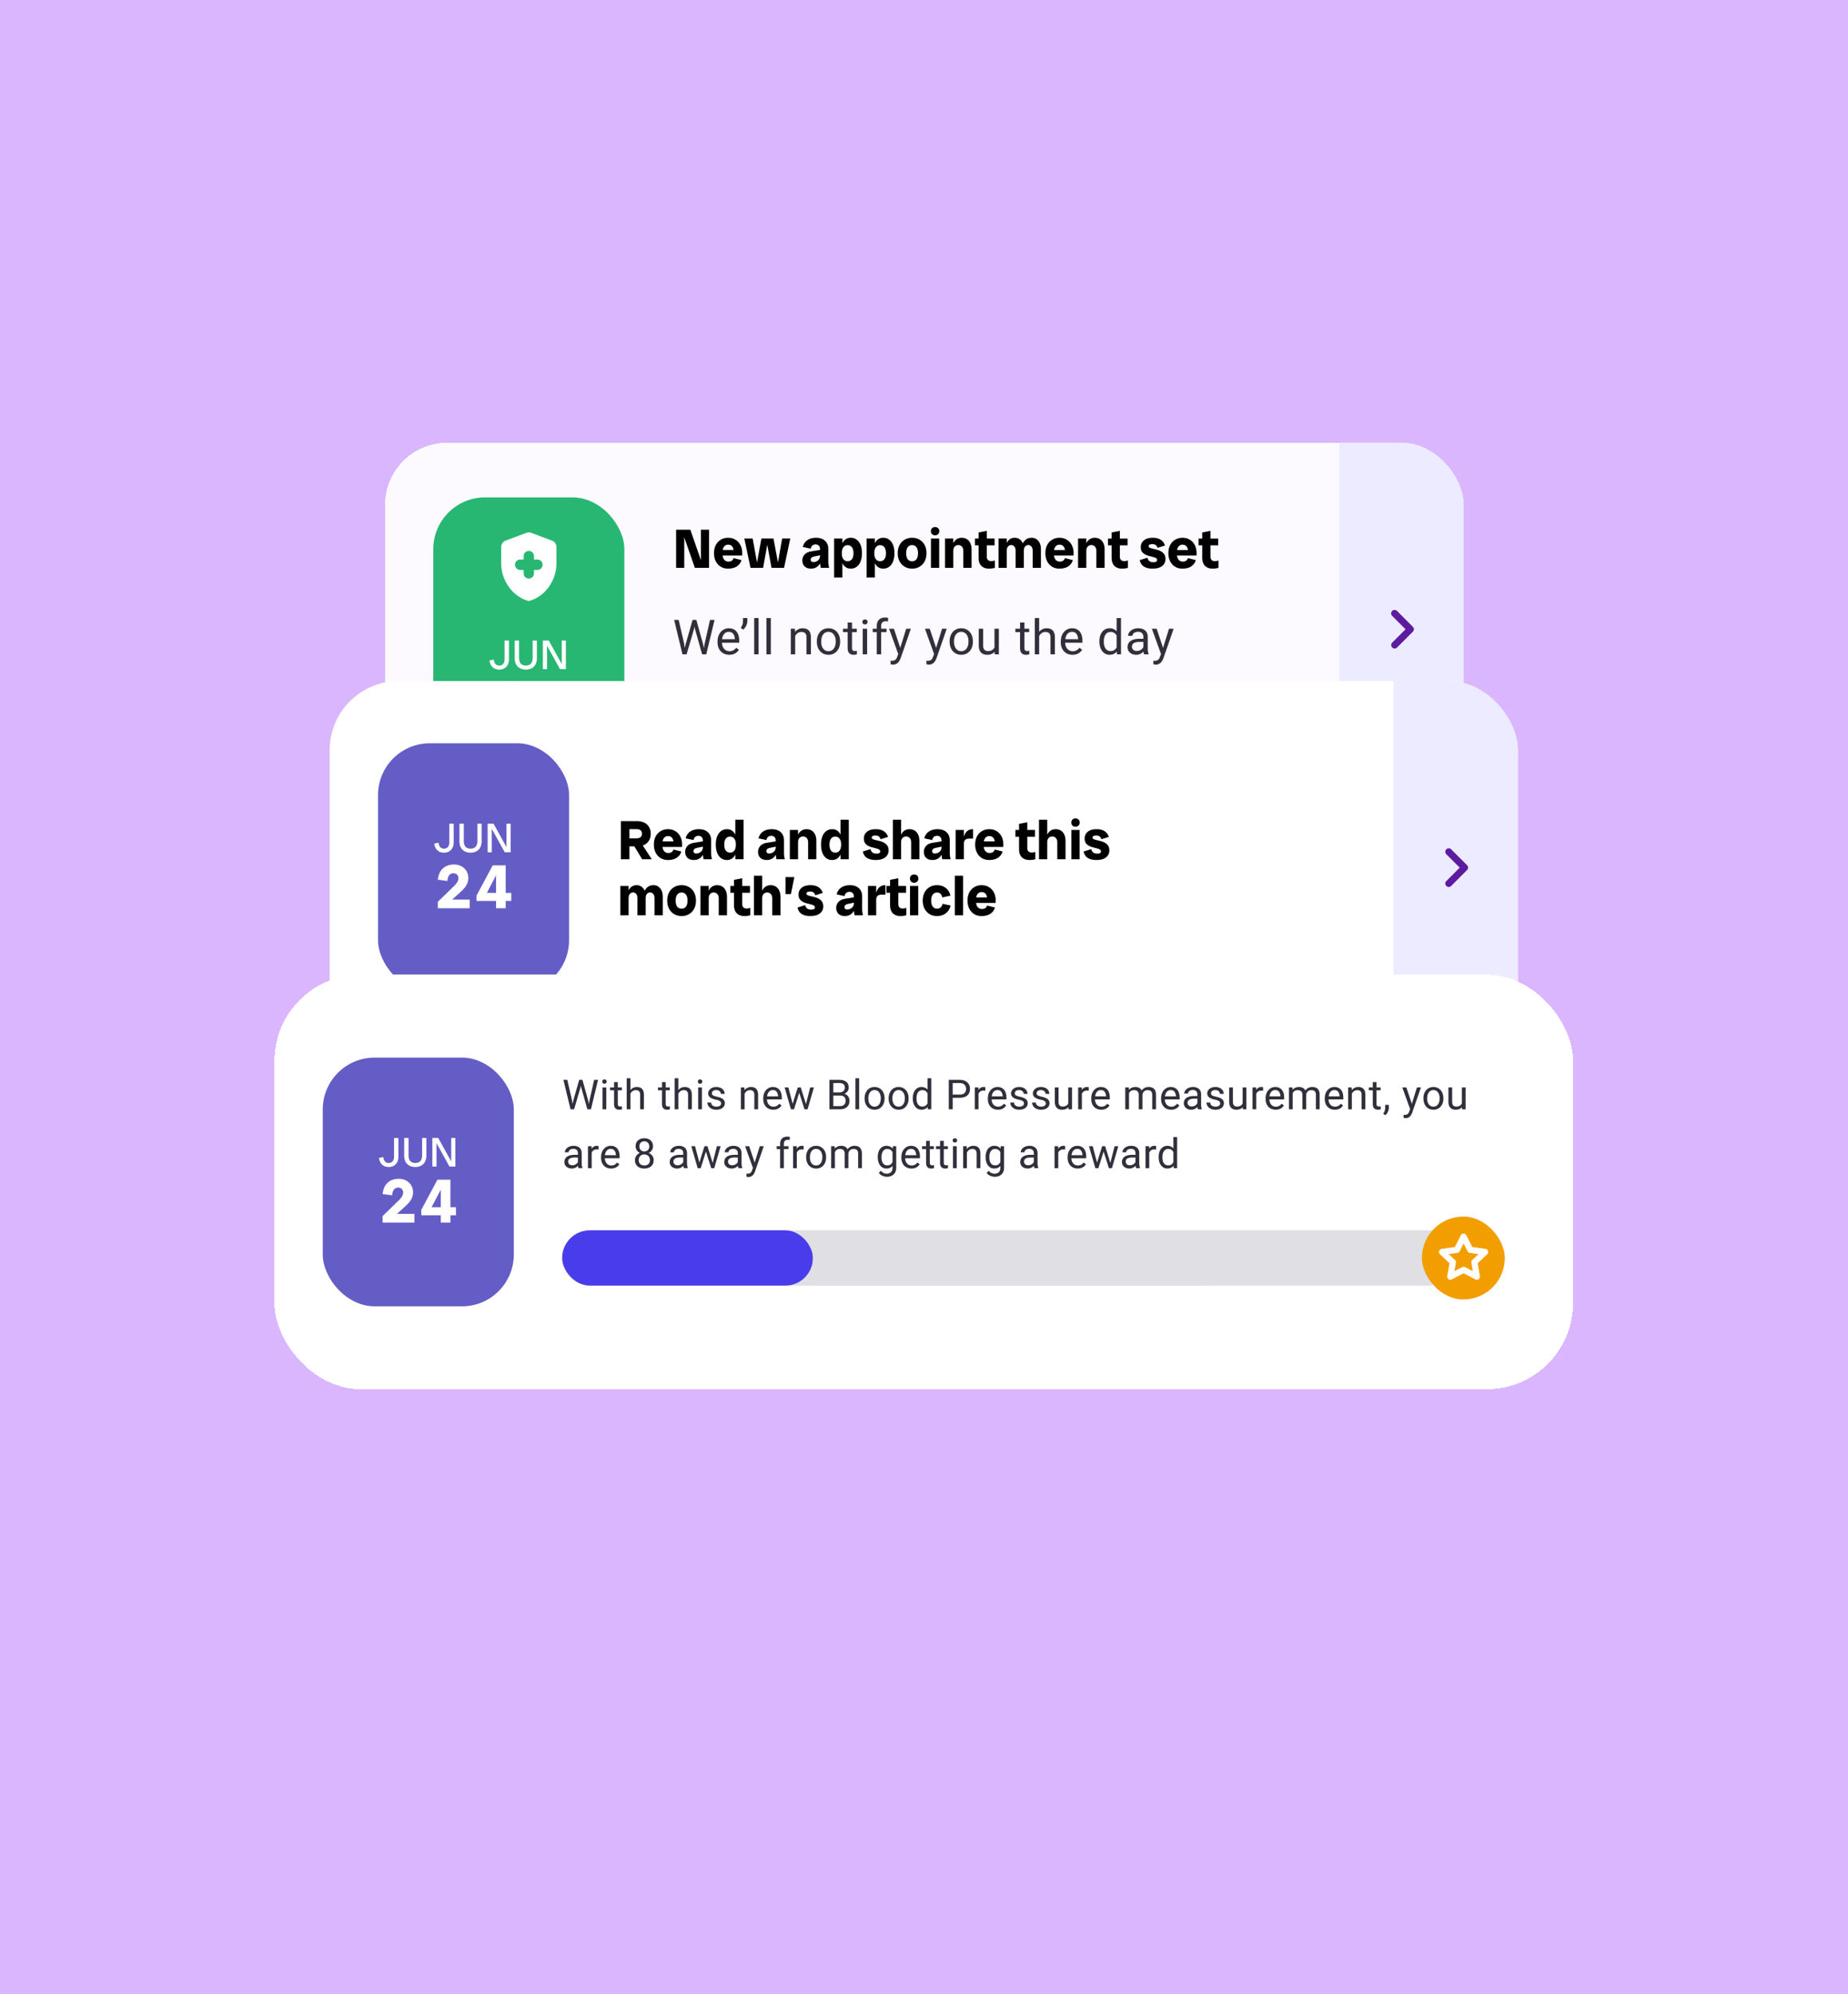<svg xmlns="http://www.w3.org/2000/svg" width="660" height="712" fill="none"><path fill="#DAB6FE" d="M0 0h660v712H0z"/><g filter="url(#a)"><g clip-path="url(#b)"><rect width="385.264" height="133.265" x="137.474" y="163" fill="#fff" fill-opacity=".92" rx="22.204" shape-rendering="crispEdges"/><rect width="68.235" height="94.197" x="154.745" y="182.534" fill="#28B772" rx="18.504"/><g clip-path="url(#c)"><path fill="#fff" d="M187.012 208.439h-1.234a1.847 1.847 0 0 1-1.85-1.85c0-1.024.826-1.851 1.85-1.851h1.234v-1.233c0-1.024.826-1.851 1.85-1.851s1.85.827 1.85 1.851v1.233h1.234c1.024 0 1.85.827 1.85 1.851s-.826 1.85-1.85 1.85h-1.234v1.234c0 1.023-.826 1.85-1.85 1.85a1.848 1.848 0 0 1-1.85-1.85v-1.234Zm.987-13.249-7.402 2.776a2.484 2.484 0 0 0-1.604 2.319v5.798c0 6.229 4.207 12.04 9.869 13.458 5.662-1.418 9.869-7.229 9.869-13.458v-5.798a2.469 2.469 0 0 0-1.604-2.307l-7.401-2.775a2.388 2.388 0 0 0-1.727-.013Z"/></g><path fill="#fff" d="M178.297 244.024c-.948 0-1.727-.276-2.339-.828-.612-.563-.992-1.367-1.14-2.413l1.525-.311c.098.691.311 1.219.636 1.584.326.355.765.533 1.318.533.582 0 1.046-.193 1.391-.578.346-.385.518-.967.518-1.746v-6.603h1.555v6.706c0 .74-.143 1.387-.43 1.939-.286.543-.69.967-1.213 1.273-.514.296-1.121.444-1.821.444Zm9.482 0c-.809 0-1.51-.162-2.102-.488a3.404 3.404 0 0 1-1.377-1.391c-.315-.612-.473-1.338-.473-2.177v-6.306h1.554v6.158c0 .908.202 1.599.607 2.073.414.464 1.016.696 1.806.696.799 0 1.406-.232 1.821-.696.414-.474.621-1.165.621-2.073v-6.158h1.51v6.306c0 .839-.163 1.565-.488 2.177a3.31 3.31 0 0 1-1.362 1.391c-.592.326-1.298.488-2.117.488Zm12.224-.148-5.654-10.214h1.643l5.655 10.214h-1.644Zm-6.113 0v-10.214h1.48v10.214h-1.48Zm6.735 0v-10.214h1.48v10.214h-1.48ZM179.994 261.9l-3.886-.333 5.174-5.04c.681-.607 1.214-1.184 1.599-1.732.384-.563.577-1.11.577-1.643 0-.563-.178-.999-.533-1.31-.341-.311-.77-.467-1.288-.467-.548 0-1.014.208-1.399.622-.37.4-.607 1.11-.71 2.132l-3.42-.444c.148-1.259.481-2.287.999-3.087.533-.799 1.207-1.391 2.021-1.776.829-.385 1.739-.577 2.731-.577.977 0 1.851.199 2.62.599.77.4 1.377.962 1.821 1.688.459.725.688 1.576.688 2.553 0 .622-.103 1.207-.311 1.754a6.262 6.262 0 0 1-.932 1.621 14.188 14.188 0 0 1-1.554 1.621l-4.197 3.819Zm-3.886 1.976v-2.309l1.577-.799h9.792v3.108h-11.369Zm13.821-4.529 5.774-10.792h3.064l-5.662 10.792h-3.176Zm0 1.909v-1.909l.889-.977h11.501v2.886h-12.39Zm6.973 2.62v-15.321h3.441v15.321h-3.441Z"/><path fill="#000" d="m248.164 207.698-4.737-13.619h3.119l4.737 13.619h-3.119Zm-6.691 0v-13.619h2.902v13.619h-2.902Zm8.862 0v-13.619h2.902v13.619h-2.902Zm9.666.276c-.974 0-1.842-.23-2.605-.691-.75-.46-1.336-1.105-1.757-1.934-.421-.829-.631-1.789-.631-2.882 0-1.105.21-2.072.631-2.901.434-.829 1.033-1.467 1.796-1.914.763-.461 1.632-.691 2.606-.691.986 0 1.855.23 2.605.691.763.447 1.355 1.085 1.776 1.914.434.816.652 1.783.652 2.901 0 .145-.007.283-.02.415v.414h-8.408v-1.973h6.237l-.81 1.144c0-1.105-.177-1.888-.532-2.348-.343-.461-.843-.691-1.5-.691-.606 0-1.093.237-1.461.71-.368.461-.553 1.237-.553 2.329 0 1.027.191 1.783.573 2.27.381.487.908.73 1.579.73.434 0 .809-.098 1.125-.296.329-.21.559-.526.691-.947l2.802.711c-.25.907-.783 1.644-1.598 2.21-.816.553-1.882.829-3.198.829Zm8.041-.276-2.21-10.461h2.98l1.895 10.461h-2.665Zm1.974 0 1.914-10.461h2.487l-1.875 10.461h-2.526Zm5.526 0-1.914-10.461h2.605l1.974 10.461h-2.665Zm1.974 0 1.816-10.461h2.901l-2.21 10.461h-2.507Zm15.617 0a13.514 13.514 0 0 1-.198-1.046 9.596 9.596 0 0 1-.059-1.046v-4.422c0-.684-.158-1.164-.474-1.44a1.646 1.646 0 0 0-1.125-.415c-.421 0-.789.119-1.105.355-.303.237-.513.625-.632 1.165l-2.822-.612c.276-1.092.829-1.908 1.658-2.447.829-.553 1.855-.829 3.079-.829 1.342 0 2.401.355 3.178 1.066.789.697 1.184 1.671 1.184 2.921v4.421c0 .776.099 1.552.296 2.329h-2.98Zm-3.435.276c-1.026 0-1.809-.27-2.348-.809-.527-.54-.79-1.25-.79-2.132 0-.776.257-1.46.77-2.052.526-.606 1.335-.994 2.428-1.165l3.967-.651v1.855l-2.902.612c-.5.105-.842.263-1.026.474-.184.21-.276.434-.276.671 0 .25.079.46.237.631.171.158.421.237.75.237.381 0 .75-.085 1.105-.257.368-.171.671-.427.908-.769.237-.356.355-.783.355-1.283h.671c0 .947-.171 1.77-.513 2.467-.329.697-.783 1.237-1.362 1.618-.579.369-1.237.553-1.974.553Zm14.128 0c-1.039 0-1.881-.408-2.526-1.224-.645-.829-.967-2-.967-3.513v-1.539c0-1.527.322-2.698.967-3.514.645-.815 1.487-1.223 2.526-1.223.816 0 1.52.223 2.112.671.606.434 1.073 1.059 1.402 1.875.329.816.493 1.802.493 2.96 0 1.145-.164 2.132-.493 2.961-.329.816-.796 1.447-1.402 1.895-.592.434-1.296.651-2.112.651Zm-5.921 3.178v-13.915h2.941v2.743l-.375 2.487.375 2.329v6.356h-2.941Zm4.816-5.823c.632 0 1.138-.237 1.52-.71.381-.487.572-1.204.572-2.152 0-.947-.191-1.658-.572-2.131-.382-.487-.888-.731-1.52-.731-.618 0-1.118.244-1.5.731-.382.473-.572 1.184-.572 2.131 0 .948.19 1.665.572 2.152.382.473.882.71 1.5.71Zm12.709 2.645c-1.04 0-1.882-.408-2.527-1.224-.644-.829-.967-2-.967-3.513v-1.539c0-1.527.323-2.698.967-3.514.645-.815 1.487-1.223 2.527-1.223.815 0 1.519.223 2.112.671.605.434 1.072 1.059 1.401 1.875.329.816.493 1.802.493 2.96 0 1.145-.164 2.132-.493 2.961-.329.816-.796 1.447-1.401 1.895-.593.434-1.297.651-2.112.651Zm-5.921 3.178v-13.915h2.94v2.743l-.375 2.487.375 2.329v6.356h-2.94Zm4.815-5.823c.632 0 1.139-.237 1.52-.71.382-.487.573-1.204.573-2.152 0-.947-.191-1.658-.573-2.131-.381-.487-.888-.731-1.52-.731-.618 0-1.118.244-1.5.731-.381.473-.572 1.184-.572 2.131 0 .948.191 1.665.572 2.152.382.473.882.71 1.5.71Zm11.426 2.645c-1 0-1.888-.23-2.664-.691a4.791 4.791 0 0 1-1.816-1.914c-.434-.829-.652-1.796-.652-2.902 0-1.105.218-2.072.652-2.901a4.63 4.63 0 0 1 1.816-1.914c.776-.461 1.664-.691 2.664-.691 1.013 0 1.901.23 2.665.691a4.634 4.634 0 0 1 1.815 1.914c.435.829.652 1.796.652 2.901 0 1.106-.217 2.073-.652 2.902a4.795 4.795 0 0 1-1.815 1.914c-.764.461-1.652.691-2.665.691Zm0-2.625c.658 0 1.171-.237 1.54-.711.381-.486.572-1.21.572-2.171 0-.96-.191-1.677-.572-2.151-.369-.487-.882-.73-1.54-.73s-1.178.243-1.559.73c-.369.474-.553 1.191-.553 2.151 0 .961.184 1.685.553 2.171.381.474.901.711 1.559.711Zm6.734 2.349v-10.461h2.941v10.461h-2.941Zm1.48-11.606c-.434 0-.796-.138-1.085-.414-.277-.277-.415-.638-.415-1.086 0-.46.138-.816.415-1.066.289-.263.651-.394 1.085-.394.421 0 .777.131 1.066.394.289.25.434.606.434 1.066 0 .448-.145.809-.434 1.086a1.486 1.486 0 0 1-1.066.414Zm10.084 11.606v-6c0-.698-.171-1.224-.514-1.579-.329-.369-.756-.553-1.283-.553-.526 0-.96.184-1.302.553-.329.355-.494.881-.494 1.579h-.513c0-1.014.145-1.869.434-2.566.29-.711.698-1.25 1.224-1.619.54-.368 1.171-.552 1.895-.552.684 0 1.289.164 1.816.493.526.329.934.803 1.223 1.421.303.619.454 1.362.454 2.231v6.592h-2.94Zm-6.533 0v-10.461h2.94v10.461h-2.94Zm15.689.276c-1.144 0-2.052-.329-2.723-.987-.658-.658-.987-1.645-.987-2.96v-8.961l2.941-.572v9.197c0 .526.138.928.414 1.204.276.263.665.395 1.165.395.236 0 .454-.02.651-.059l.632-.158v2.625a5.438 5.438 0 0 1-.968.197 7.134 7.134 0 0 1-1.125.079Zm-5.013-8.309v-2.428h7.007v2.428h-7.007Zm20.622 8.033v-6.04c0-.697-.151-1.217-.454-1.559a1.384 1.384 0 0 0-1.125-.533c-.46 0-.842.178-1.144.533-.29.342-.435.862-.435 1.559h-.848c0-1 .144-1.849.434-2.546.303-.697.724-1.23 1.263-1.599.54-.368 1.178-.552 1.915-.552.973 0 1.769.362 2.388 1.085.631.724.947 1.731.947 3.02v6.632h-2.941Zm-12.197 0v-10.461h2.941v10.461h-2.941Zm6.099 0v-6.04c0-.697-.145-1.217-.435-1.559-.289-.355-.671-.533-1.144-.533a1.44 1.44 0 0 0-1.145.533c-.29.342-.434.862-.434 1.559h-.514c0-1 .132-1.849.395-2.546.276-.697.665-1.23 1.165-1.599.513-.368 1.112-.552 1.796-.552.96 0 1.743.362 2.348 1.085.606.724.908 1.731.908 3.02v6.632h-2.94Zm15.632.276c-.973 0-1.842-.23-2.605-.691-.75-.46-1.336-1.105-1.757-1.934-.421-.829-.631-1.789-.631-2.882 0-1.105.21-2.072.631-2.901.435-.829 1.033-1.467 1.796-1.914.764-.461 1.632-.691 2.606-.691.987 0 1.855.23 2.605.691.763.447 1.355 1.085 1.776 1.914.435.816.652 1.783.652 2.901 0 .145-.007.283-.02.415v.414h-8.408v-1.973h6.237l-.809 1.144c0-1.105-.178-1.888-.533-2.348-.342-.461-.842-.691-1.5-.691-.605 0-1.092.237-1.461.71-.368.461-.552 1.237-.552 2.329 0 1.027.19 1.783.572 2.27.382.487.908.73 1.579.73.434 0 .809-.098 1.125-.296.329-.21.559-.526.691-.947l2.802.711c-.25.907-.782 1.644-1.598 2.21-.816.553-1.882.829-3.198.829Zm13.213-.276v-6c0-.698-.171-1.224-.514-1.579-.329-.369-.756-.553-1.283-.553-.526 0-.96.184-1.302.553-.329.355-.494.881-.494 1.579h-.513c0-1.014.145-1.869.434-2.566.29-.711.698-1.25 1.224-1.619.54-.368 1.171-.552 1.895-.552.684 0 1.289.164 1.816.493.526.329.934.803 1.223 1.421.303.619.454 1.362.454 2.231v6.592h-2.94Zm-6.533 0v-10.461h2.94v10.461h-2.94Zm15.689.276c-1.144 0-2.052-.329-2.723-.987-.658-.658-.987-1.645-.987-2.96v-8.961l2.941-.572v9.197c0 .526.138.928.414 1.204.276.263.665.395 1.165.395.236 0 .454-.02.651-.059l.632-.158v2.625a5.438 5.438 0 0 1-.968.197 7.134 7.134 0 0 1-1.125.079Zm-5.013-8.309v-2.428h7.007v2.428h-7.007Zm15.957 8.309c-1.302 0-2.348-.25-3.138-.75-.776-.5-1.263-1.263-1.461-2.289l2.724-.849c.145.552.388.96.73 1.224.343.25.79.375 1.343.375.513 0 .875-.066 1.085-.198a.681.681 0 0 0 .316-.592c0-.303-.145-.533-.434-.691-.277-.158-.638-.289-1.086-.394a127.95 127.95 0 0 0-1.401-.375 6.642 6.642 0 0 1-1.421-.553 3.196 3.196 0 0 1-1.086-.967c-.276-.408-.414-.948-.414-1.619 0-.987.368-1.789 1.105-2.408.75-.618 1.803-.927 3.158-.927 1.171 0 2.118.237 2.842.71.737.474 1.25 1.158 1.54 2.053l-2.665.829c-.145-.461-.362-.796-.651-1.007-.29-.21-.698-.316-1.224-.316-.474 0-.809.073-1.007.218-.197.144-.296.309-.296.493 0 .25.145.447.435.592.289.132.664.25 1.125.355.46.093.94.211 1.44.356.514.131 1 .329 1.461.592.461.25.836.592 1.125 1.026.29.434.434 1.007.434 1.717 0 1.027-.401 1.849-1.204 2.467-.802.619-1.927.928-3.375.928Zm10.614 0c-.973 0-1.842-.23-2.605-.691-.75-.46-1.336-1.105-1.757-1.934-.421-.829-.631-1.789-.631-2.882 0-1.105.21-2.072.631-2.901.435-.829 1.033-1.467 1.796-1.914.764-.461 1.632-.691 2.606-.691.987 0 1.855.23 2.605.691.763.447 1.355 1.085 1.776 1.914.435.816.652 1.783.652 2.901 0 .145-.007.283-.02.415v.414h-8.408v-1.973h6.237l-.809 1.144c0-1.105-.178-1.888-.533-2.348-.342-.461-.842-.691-1.5-.691-.606 0-1.092.237-1.461.71-.368.461-.552 1.237-.552 2.329 0 1.027.19 1.783.572 2.27.381.487.908.73 1.579.73.434 0 .809-.098 1.125-.296.329-.21.559-.526.691-.947l2.802.711c-.25.907-.783 1.644-1.598 2.21-.816.553-1.882.829-3.198.829Zm10.805 0c-1.145 0-2.053-.329-2.724-.987-.658-.658-.987-1.645-.987-2.96v-8.961l2.941-.572v9.197c0 .526.138.928.414 1.204.277.263.665.395 1.165.395.237 0 .454-.02.651-.059l.632-.158v2.625a5.445 5.445 0 0 1-.967.197 7.134 7.134 0 0 1-1.125.079Zm-5.014-8.309v-2.428h7.007v2.428h-7.007Z"/><path fill="#322F3C" d="m244.904 234.856 2.437-8.568h1.181l-.683 3.331-2.623 8.947h-1.172l.86-3.71Zm-2.521-8.568 1.939 8.399.582 3.879h-1.163l-2.977-12.278h1.619Zm9.293 8.391 1.897-8.391h1.628l-2.969 12.278h-1.163l.607-3.887Zm-2.977-8.391 2.37 8.568.86 3.71h-1.172l-2.53-8.947-.692-3.331h1.164Zm11.759 12.447a4.497 4.497 0 0 1-1.728-.32 3.921 3.921 0 0 1-1.324-.92 4.083 4.083 0 0 1-.844-1.399 5.154 5.154 0 0 1-.295-1.771v-.354c0-.742.11-1.403.329-1.982a4.422 4.422 0 0 1 .894-1.484 3.828 3.828 0 0 1 1.282-.919 3.68 3.68 0 0 1 1.484-.312c.652 0 1.214.112 1.686.337.478.225.869.54 1.172.944.304.4.529.872.675 1.417.146.54.219 1.13.219 1.771v.7h-6.813v-1.273h5.253v-.119a3.88 3.88 0 0 0-.253-1.18 2.125 2.125 0 0 0-.674-.945c-.309-.247-.731-.371-1.265-.371a2.12 2.12 0 0 0-1.746.886 3.317 3.317 0 0 0-.497 1.071 5.428 5.428 0 0 0-.177 1.459v.354c0 .433.059.84.177 1.223.123.376.3.708.531.995.236.286.52.511.852.674a2.6 2.6 0 0 0 1.147.245c.55 0 1.017-.113 1.399-.338a3.444 3.444 0 0 0 1.004-.902l.944.751a4.356 4.356 0 0 1-.75.851c-.304.27-.678.489-1.122.658-.438.169-.958.253-1.56.253Zm6.447-13.121v1.079c0 .338-.059.695-.177 1.071a4.489 4.489 0 0 1-.498 1.08 3.947 3.947 0 0 1-.792.902l-.894-.616c.264-.371.463-.75.598-1.138a3.75 3.75 0 0 0 .211-1.273v-1.105h1.552Zm4.018 0v12.952h-1.569v-12.952h1.569Zm4.372 0v12.952h-1.569v-12.952h1.569Zm8.694 5.776v7.176h-1.56v-9.124h1.475l.085 1.948Zm-.371 2.269-.65-.026a5.49 5.49 0 0 1 .279-1.728c.179-.534.432-.998.759-1.392a3.387 3.387 0 0 1 1.163-.911 3.441 3.441 0 0 1 1.51-.328c.449 0 .854.061 1.214.185.36.118.666.309.919.574.259.264.456.607.59 1.028.135.416.203.925.203 1.527v5.978h-1.569v-5.995c0-.478-.07-.86-.21-1.147a1.297 1.297 0 0 0-.616-.632c-.27-.135-.602-.203-.995-.203-.388 0-.742.082-1.063.245a2.563 2.563 0 0 0-.818.674 3.413 3.413 0 0 0-.531.987 3.594 3.594 0 0 0-.185 1.164Zm8.116.447v-.194c0-.658.095-1.268.287-1.83a4.34 4.34 0 0 1 .826-1.476c.36-.422.795-.748 1.307-.978a4.06 4.06 0 0 1 1.72-.354c.641 0 1.217.118 1.729.354.517.23.956.556 1.316.978.365.416.643.908.834 1.476.191.562.287 1.172.287 1.83v.194c0 .657-.096 1.267-.287 1.829a4.369 4.369 0 0 1-.834 1.476c-.36.416-.796.742-1.308.978-.506.231-1.079.346-1.72.346s-1.217-.115-1.729-.346a3.91 3.91 0 0 1-1.315-.978 4.437 4.437 0 0 1-.826-1.476 5.624 5.624 0 0 1-.287-1.829Zm1.56-.194v.194c0 .455.053.885.16 1.29.107.399.267.753.481 1.062.219.309.492.554.818.734a2.38 2.38 0 0 0 1.138.261c.427 0 .801-.087 1.122-.261.326-.18.596-.425.809-.734a3.39 3.39 0 0 0 .481-1.062 4.82 4.82 0 0 0 .169-1.29v-.194c0-.45-.057-.875-.169-1.274a3.294 3.294 0 0 0-.489-1.071 2.329 2.329 0 0 0-.81-.742c-.32-.18-.697-.27-1.13-.27a2.3 2.3 0 0 0-1.13.27c-.32.18-.59.427-.809.742-.214.31-.374.666-.481 1.071-.107.399-.16.824-.16 1.274Zm12.695-4.47v1.198h-4.933v-1.198h4.933Zm-3.263-2.218h1.56v9.082c0 .31.048.543.143.7a.681.681 0 0 0 .371.312c.152.051.315.076.489.076.13 0 .264-.011.405-.033.146-.029.256-.051.329-.068l.008 1.273c-.123.04-.286.076-.489.11a3.745 3.745 0 0 1-.717.059 2.43 2.43 0 0 1-1.054-.228c-.32-.151-.576-.404-.767-.759-.186-.359-.278-.843-.278-1.45v-9.074Zm6.961 2.218v9.124h-1.569v-9.124h1.569Zm-1.687-2.42a.94.94 0 0 1 .228-.641c.157-.174.388-.261.691-.261.298 0 .526.087.683.261a.903.903 0 0 1 .245.641c0 .242-.082.45-.245.624-.157.169-.385.253-.683.253-.303 0-.534-.084-.691-.253a.917.917 0 0 1-.228-.624Zm6.691 11.544h-1.56v-10.085c0-.658.118-1.212.354-1.661a2.377 2.377 0 0 1 1.038-1.029c.449-.236.983-.354 1.602-.354a4.447 4.447 0 0 1 1.079.135l-.084 1.273a2.566 2.566 0 0 0-.405-.059 5.829 5.829 0 0 0-.438-.017 1.74 1.74 0 0 0-.861.203c-.236.129-.416.32-.539.573-.124.253-.186.565-.186.936v10.085Zm1.94-9.124v1.198h-4.942v-1.198h4.942Zm4.473 8.18 2.538-8.18h1.67l-3.66 10.533a5.695 5.695 0 0 1-.337.725 3.462 3.462 0 0 1-.523.75 2.479 2.479 0 0 1-.776.574c-.298.152-.655.227-1.071.227-.123 0-.281-.016-.472-.05a4.974 4.974 0 0 1-.405-.084l-.008-1.265c.045.005.115.011.211.017.101.011.171.016.211.016.354 0 .655-.047.902-.143.247-.09.455-.245.624-.464.174-.213.323-.509.447-.885l.649-1.771Zm-1.863-8.18 2.369 7.084.405 1.644-1.122.573-3.356-9.301h1.704Zm14.672 8.18 2.538-8.18h1.67l-3.66 10.533a5.837 5.837 0 0 1-.337.725 3.462 3.462 0 0 1-.523.75 2.49 2.49 0 0 1-.776.574c-.298.152-.655.227-1.071.227-.123 0-.281-.016-.472-.05a4.974 4.974 0 0 1-.405-.084l-.008-1.265c.045.005.115.011.211.017.101.011.171.016.21.016.355 0 .655-.047.903-.143.247-.09.455-.245.624-.464.174-.213.323-.509.447-.885l.649-1.771Zm-1.864-8.18 2.37 7.084.405 1.644-1.122.573-3.356-9.301h1.703Zm7.105 4.664v-.194c0-.658.095-1.268.286-1.83a4.36 4.36 0 0 1 .827-1.476c.36-.422.795-.748 1.307-.978a4.057 4.057 0 0 1 1.72-.354c.641 0 1.217.118 1.729.354.517.23.956.556 1.315.978.366.416.644.908.835 1.476.191.562.287 1.172.287 1.83v.194c0 .657-.096 1.267-.287 1.829a4.354 4.354 0 0 1-.835 1.476 3.811 3.811 0 0 1-1.307.978c-.506.231-1.079.346-1.72.346s-1.217-.115-1.729-.346a3.91 3.91 0 0 1-1.315-.978 4.457 4.457 0 0 1-.827-1.476 5.651 5.651 0 0 1-.286-1.829Zm1.56-.194v.194c0 .455.053.885.16 1.29.107.399.267.753.481 1.062.219.309.492.554.818.734a2.38 2.38 0 0 0 1.138.261c.427 0 .801-.087 1.122-.261a2.36 2.36 0 0 0 .809-.734 3.39 3.39 0 0 0 .481-1.062 4.82 4.82 0 0 0 .168-1.29v-.194c0-.45-.056-.875-.168-1.274a3.294 3.294 0 0 0-.489-1.071 2.329 2.329 0 0 0-.81-.742c-.32-.18-.697-.27-1.13-.27a2.3 2.3 0 0 0-1.13.27c-.32.18-.59.427-.809.742-.214.31-.374.666-.481 1.071-.107.399-.16.824-.16 1.274Zm14.457 2.546v-7.016h1.569v9.124h-1.493l-.076-2.108Zm.296-1.922.649-.017c0 .607-.065 1.169-.194 1.686a3.63 3.63 0 0 1-.607 1.333c-.281.376-.65.671-1.105.885-.455.208-1.009.312-1.661.312-.444 0-.852-.065-1.223-.194a2.438 2.438 0 0 1-.944-.599c-.265-.269-.47-.621-.616-1.054-.14-.433-.211-.953-.211-1.56v-5.886h1.56v5.903c0 .411.045.751.135 1.02.096.265.222.476.38.633.163.152.343.259.539.32.203.062.411.093.624.093.664 0 1.189-.126 1.577-.379.388-.259.666-.605.835-1.038.174-.438.262-.924.262-1.458Zm12.1-5.094v1.198h-4.933v-1.198h4.933Zm-3.263-2.218h1.56v9.082c0 .31.047.543.143.7a.681.681 0 0 0 .371.312c.152.051.315.076.489.076.129 0 .264-.011.405-.033.146-.029.256-.051.329-.068l.008 1.273c-.123.04-.286.076-.489.11a3.753 3.753 0 0 1-.717.059 2.43 2.43 0 0 1-1.054-.228c-.32-.151-.576-.404-.767-.759-.186-.359-.278-.843-.278-1.45v-9.074Zm6.826-1.61v12.952h-1.56v-12.952h1.56Zm-.371 8.045-.65-.026a5.49 5.49 0 0 1 .279-1.728c.179-.534.432-.998.759-1.392a3.397 3.397 0 0 1 1.163-.911 3.441 3.441 0 0 1 1.51-.328c.449 0 .854.061 1.214.185.36.118.666.309.919.574.259.264.456.607.59 1.028.135.416.203.925.203 1.527v5.978h-1.569v-5.995c0-.478-.07-.86-.21-1.147a1.297 1.297 0 0 0-.616-.632c-.27-.135-.602-.203-.995-.203-.388 0-.742.082-1.063.245a2.563 2.563 0 0 0-.818.674 3.413 3.413 0 0 0-.531.987 3.594 3.594 0 0 0-.185 1.164Zm12.282 5.076a4.498 4.498 0 0 1-1.729-.32 3.921 3.921 0 0 1-1.324-.92 4.096 4.096 0 0 1-.843-1.399 5.13 5.13 0 0 1-.295-1.771v-.354c0-.742.109-1.403.328-1.982.22-.585.518-1.079.894-1.484a3.828 3.828 0 0 1 1.282-.919 3.684 3.684 0 0 1 1.484-.312c.652 0 1.215.112 1.687.337.478.225.868.54 1.172.944.303.4.528.872.675 1.417.146.54.219 1.13.219 1.771v.7h-6.814v-1.273h5.254v-.119a3.91 3.91 0 0 0-.253-1.18 2.135 2.135 0 0 0-.675-.945c-.309-.247-.731-.371-1.265-.371a2.12 2.12 0 0 0-1.745.886c-.214.292-.38.649-.498 1.071a5.428 5.428 0 0 0-.177 1.459v.354c0 .433.059.84.177 1.223.124.376.301.708.531.995.237.286.52.511.852.674.337.163.72.245 1.147.245.551 0 1.018-.113 1.4-.338a3.44 3.44 0 0 0 1.003-.902l.945.751a4.362 4.362 0 0 1-.751.851c-.303.27-.677.489-1.121.658-.439.169-.959.253-1.56.253Zm15.751-1.939v-11.182h1.569v12.952h-1.434l-.135-1.77Zm-6.138-2.69v-.178c0-.697.084-1.329.252-1.897a4.617 4.617 0 0 1 .734-1.476c.321-.41.7-.725 1.139-.944a3.233 3.233 0 0 1 1.484-.337c.573 0 1.073.101 1.501.303.433.197.798.486 1.096.869.304.376.542.832.717 1.366.174.534.295 1.138.362 1.813v.776a7.944 7.944 0 0 1-.362 1.804c-.175.534-.413.99-.717 1.366a2.992 2.992 0 0 1-1.096.869c-.433.197-.939.295-1.518.295a3.13 3.13 0 0 1-1.467-.346 3.457 3.457 0 0 1-1.139-.969 4.744 4.744 0 0 1-.734-1.468 6.481 6.481 0 0 1-.252-1.846Zm1.568-.178v.178c0 .455.045.882.135 1.281.095.399.242.751.438 1.054.197.304.447.543.751.717.303.169.666.253 1.088.253.517 0 .941-.109 1.273-.329.337-.219.607-.509.81-.868a5.07 5.07 0 0 0 .472-1.172v-2.033a4.57 4.57 0 0 0-.295-.894 2.756 2.756 0 0 0-.489-.775 2.103 2.103 0 0 0-.734-.548c-.287-.135-.627-.203-1.02-.203-.428 0-.796.09-1.105.27a2.15 2.15 0 0 0-.751.725 3.362 3.362 0 0 0-.438 1.063c-.09.399-.135.826-.135 1.281Zm14.12 3.078v-4.697a1.91 1.91 0 0 0-.219-.936 1.44 1.44 0 0 0-.641-.624c-.287-.146-.641-.219-1.062-.219-.394 0-.74.068-1.038.202a1.804 1.804 0 0 0-.691.532 1.163 1.163 0 0 0-.245.708h-1.56c0-.326.085-.649.253-.97.169-.32.411-.61.726-.868.32-.264.702-.472 1.146-.624.45-.158.95-.236 1.501-.236.664 0 1.248.112 1.754.337a2.63 2.63 0 0 1 1.198 1.02c.292.45.438 1.015.438 1.695v4.25c0 .304.026.627.076.97.056.343.138.638.245.885v.135h-1.628a2.93 2.93 0 0 1-.185-.716 5.792 5.792 0 0 1-.068-.844Zm.27-3.971.017 1.096h-1.577c-.444 0-.84.036-1.189.109a2.75 2.75 0 0 0-.877.312 1.49 1.49 0 0 0-.54.532 1.413 1.413 0 0 0-.185.733c0 .287.065.548.194.785.129.236.323.424.582.565.264.135.587.202.969.202.478 0 .9-.101 1.265-.304a2.62 2.62 0 0 0 .869-.742c.219-.292.337-.576.354-.851l.666.75c-.039.236-.146.498-.32.784a3.793 3.793 0 0 1-1.729 1.476 3.344 3.344 0 0 1-1.332.253c-.619 0-1.161-.121-1.628-.363a2.776 2.776 0 0 1-1.079-.969 2.57 2.57 0 0 1-.38-1.375c0-.489.096-.919.287-1.29.191-.377.467-.689.827-.936a3.908 3.908 0 0 1 1.298-.573 6.818 6.818 0 0 1 1.695-.194h1.813Zm6.346 4.587 2.538-8.18h1.669l-3.659 10.533a5.853 5.853 0 0 1-.338.725 3.492 3.492 0 0 1-.522.75 2.502 2.502 0 0 1-.776.574c-.298.152-.655.227-1.071.227-.124 0-.281-.016-.472-.05a4.79 4.79 0 0 1-.405-.084l-.009-1.265c.045.005.116.011.211.017.101.011.172.016.211.016.354 0 .655-.047.902-.143a1.36 1.36 0 0 0 .624-.464c.175-.213.324-.509.447-.885l.65-1.771Zm-1.864-8.18 2.37 7.084.404 1.644-1.121.573-3.356-9.301h1.703ZM241.43 249.614h1.569v11.182l-.135 1.77h-1.434v-12.952Zm7.733 8.314v.178c0 .663-.079 1.278-.236 1.846a4.55 4.55 0 0 1-.692 1.468 3.205 3.205 0 0 1-1.113.969c-.438.231-.942.346-1.509.346-.579 0-1.088-.098-1.527-.295a2.992 2.992 0 0 1-1.096-.869 4.485 4.485 0 0 1-.717-1.366 8.59 8.59 0 0 1-.362-1.804v-.776a8.602 8.602 0 0 1 .362-1.813c.18-.534.419-.99.717-1.366a2.883 2.883 0 0 1 1.096-.869c.433-.202.936-.303 1.51-.303.573 0 1.082.112 1.526.337.444.219.815.534 1.113.944.304.411.534.903.692 1.476.157.568.236 1.2.236 1.897Zm-1.569.178v-.178c0-.455-.042-.882-.126-1.281a3.306 3.306 0 0 0-.405-1.063 2.008 2.008 0 0 0-.734-.725c-.303-.18-.677-.27-1.121-.27-.394 0-.737.068-1.029.203a2.21 2.21 0 0 0-.734.548 2.896 2.896 0 0 0-.497.775 4.457 4.457 0 0 0-.278.894v2.033c.09.393.236.773.438 1.138.208.36.484.655.827.885.348.231.778.346 1.29.346.421 0 .781-.084 1.079-.253.304-.174.548-.413.734-.717.191-.303.331-.655.421-1.054.09-.399.135-.826.135-1.281Zm7.501 4.629a4.505 4.505 0 0 1-1.729-.32 3.93 3.93 0 0 1-1.324-.92 4.096 4.096 0 0 1-.843-1.399 5.13 5.13 0 0 1-.295-1.771v-.354c0-.742.11-1.403.329-1.982a4.422 4.422 0 0 1 .894-1.484 3.824 3.824 0 0 1 1.281-.919 3.685 3.685 0 0 1 1.485-.312c.652 0 1.214.112 1.686.337.478.225.869.54 1.172.944.304.4.529.872.675 1.417.146.54.219 1.13.219 1.771v.7h-6.813v-1.273h5.253v-.119a3.88 3.88 0 0 0-.253-1.18 2.125 2.125 0 0 0-.674-.945c-.31-.247-.731-.371-1.265-.371a2.122 2.122 0 0 0-1.746.886 3.296 3.296 0 0 0-.497 1.071 5.426 5.426 0 0 0-.178 1.459v.354c0 .433.06.84.178 1.223.123.376.3.708.531.995.236.286.52.511.852.674a2.6 2.6 0 0 0 1.146.245c.551 0 1.018-.113 1.4-.338a3.457 3.457 0 0 0 1.004-.902l.944.751a4.389 4.389 0 0 1-.75.851c-.304.27-.678.489-1.122.658-.438.169-.958.253-1.56.253Zm7.872-.169h-1.56v-10.085c0-.658.118-1.212.354-1.661a2.375 2.375 0 0 1 1.037-1.029c.45-.236.984-.354 1.602-.354a4.447 4.447 0 0 1 1.08.135l-.085 1.273a2.57 2.57 0 0 0-.404-.059 5.876 5.876 0 0 0-.439-.017c-.332 0-.618.068-.86.203-.236.129-.416.32-.54.573-.123.253-.185.565-.185.936v10.085Zm1.939-9.124v1.198h-4.941v-1.198h4.941Zm1.497 4.664v-.194c0-.658.095-1.268.287-1.83a4.34 4.34 0 0 1 .826-1.476c.36-.422.795-.748 1.307-.978a4.06 4.06 0 0 1 1.72-.354c.641 0 1.217.118 1.729.354.517.23.956.556 1.315.978.366.416.644.908.835 1.476.191.562.287 1.172.287 1.83v.194c0 .657-.096 1.267-.287 1.829a4.354 4.354 0 0 1-.835 1.476 3.811 3.811 0 0 1-1.307.978c-.506.231-1.079.346-1.72.346s-1.217-.115-1.729-.346a3.91 3.91 0 0 1-1.315-.978 4.437 4.437 0 0 1-.826-1.476 5.624 5.624 0 0 1-.287-1.829Zm1.56-.194v.194c0 .455.053.885.16 1.29.107.399.267.753.481 1.062.219.309.492.554.818.734a2.38 2.38 0 0 0 1.138.261c.427 0 .801-.087 1.122-.261.326-.18.596-.425.809-.734a3.39 3.39 0 0 0 .481-1.062 4.82 4.82 0 0 0 .169-1.29v-.194c0-.45-.057-.875-.169-1.274a3.294 3.294 0 0 0-.489-1.071 2.329 2.329 0 0 0-.81-.742c-.32-.18-.697-.27-1.13-.27a2.3 2.3 0 0 0-1.13.27c-.32.18-.59.427-.809.742-.214.31-.374.666-.481 1.071-.107.399-.16.824-.16 1.274Zm10.435-3.036v7.69h-1.56v-9.124h1.518l.042 1.434Zm2.85-1.484-.008 1.45a2.193 2.193 0 0 0-.371-.05 3.73 3.73 0 0 0-.388-.017c-.36 0-.677.056-.953.168-.275.113-.509.27-.7.473a2.262 2.262 0 0 0-.455.725 3.485 3.485 0 0 0-.211.91l-.438.253c0-.551.053-1.068.16-1.551a4.22 4.22 0 0 1 .514-1.282c.231-.377.523-.669.877-.877.36-.214.787-.32 1.282-.32.112 0 .242.014.388.042.146.022.247.048.303.076Zm5.233 9.343a4.498 4.498 0 0 1-1.729-.32 3.921 3.921 0 0 1-1.324-.92 4.096 4.096 0 0 1-.843-1.399 5.13 5.13 0 0 1-.295-1.771v-.354c0-.742.109-1.403.329-1.982a4.437 4.437 0 0 1 .893-1.484 3.828 3.828 0 0 1 1.282-.919 3.684 3.684 0 0 1 1.484-.312c.652 0 1.215.112 1.687.337.478.225.868.54 1.172.944.304.4.528.872.675 1.417.146.54.219 1.13.219 1.771v.7h-6.814v-1.273h5.254v-.119a3.91 3.91 0 0 0-.253-1.18 2.135 2.135 0 0 0-.675-.945c-.309-.247-.731-.371-1.265-.371a2.12 2.12 0 0 0-1.745.886c-.214.292-.38.649-.498 1.071a5.428 5.428 0 0 0-.177 1.459v.354c0 .433.059.84.177 1.223.124.376.301.708.531.995.237.286.52.511.852.674.337.163.72.245 1.147.245.551 0 1.018-.113 1.4-.338a3.44 3.44 0 0 0 1.003-.902l.945.751a4.362 4.362 0 0 1-.751.851c-.303.27-.677.489-1.121.658-.439.169-.959.253-1.56.253Zm12.564-1.113 2.538-8.18h1.67l-3.66 10.533a5.837 5.837 0 0 1-.337.725 3.462 3.462 0 0 1-.523.75 2.49 2.49 0 0 1-.776.574c-.298.152-.655.227-1.071.227-.123 0-.281-.016-.472-.05a4.974 4.974 0 0 1-.405-.084l-.008-1.265c.045.005.115.011.211.017.101.011.171.016.21.016.355 0 .655-.047.903-.143.247-.09.455-.245.624-.464.174-.213.323-.509.447-.885l.649-1.771Zm-1.864-8.18 2.37 7.084.405 1.644-1.122.573-3.356-9.301h1.703Zm7.105 4.664v-.194c0-.658.095-1.268.286-1.83a4.36 4.36 0 0 1 .827-1.476c.36-.422.795-.748 1.307-.978a4.057 4.057 0 0 1 1.72-.354c.641 0 1.217.118 1.729.354.517.23.956.556 1.315.978.366.416.644.908.835 1.476.191.562.287 1.172.287 1.83v.194c0 .657-.096 1.267-.287 1.829a4.354 4.354 0 0 1-.835 1.476 3.811 3.811 0 0 1-1.307.978c-.506.231-1.079.346-1.72.346s-1.217-.115-1.729-.346a3.91 3.91 0 0 1-1.315-.978 4.457 4.457 0 0 1-.827-1.476 5.651 5.651 0 0 1-.286-1.829Zm1.56-.194v.194c0 .455.053.885.16 1.29.107.399.267.753.481 1.062.219.309.492.554.818.734a2.38 2.38 0 0 0 1.138.261c.427 0 .801-.087 1.122-.261a2.36 2.36 0 0 0 .809-.734 3.39 3.39 0 0 0 .481-1.062 4.82 4.82 0 0 0 .168-1.29v-.194c0-.45-.056-.875-.168-1.274a3.294 3.294 0 0 0-.489-1.071 2.329 2.329 0 0 0-.81-.742c-.32-.18-.697-.27-1.13-.27a2.3 2.3 0 0 0-1.13.27c-.32.18-.59.427-.809.742-.214.31-.374.666-.481 1.071-.107.399-.16.824-.16 1.274Zm14.457 2.546v-7.016h1.569v9.124h-1.493l-.076-2.108Zm.296-1.922.649-.017c0 .607-.065 1.169-.194 1.686a3.63 3.63 0 0 1-.607 1.333c-.281.376-.65.671-1.105.885-.455.208-1.009.312-1.661.312-.444 0-.852-.065-1.223-.194a2.438 2.438 0 0 1-.944-.599c-.265-.269-.47-.621-.616-1.054-.14-.433-.211-.953-.211-1.56v-5.886h1.56v5.903c0 .411.045.751.135 1.02.096.265.222.476.38.633.163.152.343.259.539.32.203.062.411.093.624.093.664 0 1.189-.126 1.577-.379.388-.259.666-.605.835-1.038.174-.438.262-.924.262-1.458Zm5.384-3.66v7.69h-1.56v-9.124h1.517l.043 1.434Zm2.85-1.484-.009 1.45a2.193 2.193 0 0 0-.371-.05 3.705 3.705 0 0 0-.388-.017c-.359 0-.677.056-.952.168a1.97 1.97 0 0 0-.7.473 2.281 2.281 0 0 0-.456.725 3.485 3.485 0 0 0-.211.91l-.438.253c0-.551.053-1.068.16-1.551a4.22 4.22 0 0 1 .515-1.282c.23-.377.522-.669.877-.877.359-.214.787-.32 1.281-.32.113 0 .242.014.388.042.146.022.248.048.304.076Zm11.451 7.614v-4.697a1.91 1.91 0 0 0-.219-.936 1.445 1.445 0 0 0-.641-.624c-.287-.146-.641-.219-1.063-.219-.393 0-.739.068-1.037.202a1.797 1.797 0 0 0-.691.532 1.163 1.163 0 0 0-.245.708h-1.56c0-.326.084-.649.253-.97.169-.32.41-.61.725-.868a3.642 3.642 0 0 1 1.147-.624c.45-.158.95-.236 1.501-.236.664 0 1.248.112 1.754.337a2.63 2.63 0 0 1 1.198 1.02c.292.45.438 1.015.438 1.695v4.25c0 .304.025.627.076.97.056.343.138.638.245.885v.135h-1.628a2.843 2.843 0 0 1-.185-.716 5.792 5.792 0 0 1-.068-.844Zm.27-3.971.017 1.096h-1.577a5.83 5.83 0 0 0-1.189.109 2.74 2.74 0 0 0-.877.312 1.49 1.49 0 0 0-.54.532 1.403 1.403 0 0 0-.185.733c0 .287.064.548.194.785.129.236.323.424.581.565.265.135.588.202.97.202.478 0 .9-.101 1.265-.304a2.62 2.62 0 0 0 .869-.742c.219-.292.337-.576.354-.851l.666.75c-.039.236-.146.498-.32.784a3.77 3.77 0 0 1-1.729 1.476 3.348 3.348 0 0 1-1.332.253c-.619 0-1.161-.121-1.628-.363a2.776 2.776 0 0 1-1.079-.969 2.57 2.57 0 0 1-.38-1.375c0-.489.096-.919.287-1.29.191-.377.466-.689.826-.936.36-.253.793-.444 1.299-.573a6.818 6.818 0 0 1 1.695-.194h1.813Zm5.477-1.839v10.878h-1.569v-12.632h1.434l.135 1.754Zm6.147 2.732v.178c0 .663-.079 1.278-.236 1.846a4.549 4.549 0 0 1-.691 1.468 3.145 3.145 0 0 1-1.105.969c-.439.231-.942.346-1.51.346-.579 0-1.09-.096-1.534-.287a3.028 3.028 0 0 1-1.13-.834 4.262 4.262 0 0 1-.742-1.316 7.59 7.59 0 0 1-.371-1.729v-.944a7.932 7.932 0 0 1 .379-1.813c.186-.534.43-.99.734-1.366a3.009 3.009 0 0 1 1.121-.869c.439-.202.945-.303 1.518-.303.574 0 1.082.112 1.526.337a3.07 3.07 0 0 1 1.122.944c.304.411.531.903.683 1.476.157.568.236 1.2.236 1.897Zm-1.568.178v-.178c0-.455-.048-.882-.144-1.281a3.218 3.218 0 0 0-.447-1.063 2.115 2.115 0 0 0-.759-.725c-.309-.18-.677-.27-1.104-.27-.394 0-.737.068-1.029.203a2.21 2.21 0 0 0-.734.548 2.896 2.896 0 0 0-.497.775 4.393 4.393 0 0 0-.278.894v2.184c.112.394.269.765.472 1.113.202.343.472.622.809.835.338.208.762.312 1.274.312.421 0 .784-.087 1.087-.261.31-.18.563-.425.759-.734.203-.309.352-.663.447-1.062a5.58 5.58 0 0 0 .144-1.29Zm5.291-2.91v10.878h-1.568v-12.632h1.433l.135 1.754Zm6.147 2.732v.178c0 .663-.078 1.278-.236 1.846a4.549 4.549 0 0 1-.691 1.468 3.136 3.136 0 0 1-1.105.969c-.438.231-.942.346-1.509.346-.579 0-1.091-.096-1.535-.287a3.028 3.028 0 0 1-1.13-.834 4.262 4.262 0 0 1-.742-1.316 7.59 7.59 0 0 1-.371-1.729v-.944a7.932 7.932 0 0 1 .379-1.813c.186-.534.43-.99.734-1.366a3.009 3.009 0 0 1 1.121-.869c.439-.202.945-.303 1.518-.303.574 0 1.083.112 1.527.337.444.219.818.534 1.121.944.304.411.531.903.683 1.476.158.568.236 1.2.236 1.897Zm-1.568.178v-.178c0-.455-.048-.882-.143-1.281a3.26 3.26 0 0 0-.447-1.063 2.131 2.131 0 0 0-.759-.725c-.31-.18-.678-.27-1.105-.27-.394 0-.736.068-1.029.203a2.205 2.205 0 0 0-.733.548 2.875 2.875 0 0 0-.498.775 4.457 4.457 0 0 0-.278.894v2.184c.112.394.27.765.472 1.113.202.343.472.622.81.835.337.208.761.312 1.273.312.422 0 .784-.087 1.088-.261a2.21 2.21 0 0 0 .759-.734 3.36 3.36 0 0 0 .447-1.062c.095-.405.143-.835.143-1.29Zm3.318 0v-.194c0-.658.096-1.268.287-1.83a4.34 4.34 0 0 1 .826-1.476c.36-.422.796-.748 1.307-.978a4.06 4.06 0 0 1 1.72-.354c.641 0 1.218.118 1.729.354.517.23.956.556 1.316.978.365.416.643.908.834 1.476.192.562.287 1.172.287 1.83v.194c0 .657-.095 1.267-.287 1.829a4.369 4.369 0 0 1-.834 1.476 3.83 3.83 0 0 1-1.307.978c-.506.231-1.08.346-1.721.346s-1.217-.115-1.728-.346a3.913 3.913 0 0 1-1.316-.978 4.437 4.437 0 0 1-.826-1.476 5.651 5.651 0 0 1-.287-1.829Zm1.56-.194v.194c0 .455.053.885.16 1.29.107.399.267.753.481 1.062.219.309.492.554.818.734a2.38 2.38 0 0 0 1.138.261c.428 0 .801-.087 1.122-.261.326-.18.596-.425.809-.734a3.39 3.39 0 0 0 .481-1.062 4.82 4.82 0 0 0 .169-1.29v-.194c0-.45-.057-.875-.169-1.274a3.294 3.294 0 0 0-.489-1.071 2.329 2.329 0 0 0-.81-.742c-.32-.18-.697-.27-1.13-.27-.427 0-.803.09-1.13.27-.32.18-.59.427-.809.742-.214.31-.374.666-.481 1.071-.107.399-.16.824-.16 1.274Zm10.57-4.47v9.124h-1.568v-9.124h1.568Zm-1.686-2.42c0-.253.076-.467.227-.641.158-.174.388-.261.692-.261.298 0 .525.087.683.261a.903.903 0 0 1 .244.641.88.88 0 0 1-.244.624c-.158.169-.385.253-.683.253-.304 0-.534-.084-.692-.253a.92.92 0 0 1-.227-.624Zm5.923 4.368v7.176h-1.56v-9.124h1.476l.084 1.948Zm-.371 2.269-.649-.026a5.49 5.49 0 0 1 .278-1.728c.18-.534.433-.998.759-1.392a3.39 3.39 0 0 1 1.164-.911 3.437 3.437 0 0 1 1.509-.328c.45 0 .855.061 1.215.185.36.118.666.309.919.574.259.264.455.607.59 1.028.135.416.203.925.203 1.527v5.978h-1.569v-5.995c0-.478-.07-.86-.211-1.147a1.291 1.291 0 0 0-.615-.632c-.27-.135-.602-.203-.995-.203-.388 0-.742.082-1.063.245a2.552 2.552 0 0 0-.818.674 3.39 3.39 0 0 0-.531.987 3.594 3.594 0 0 0-.186 1.164Zm12.35-4.217v1.198h-4.933v-1.198h4.933Zm-3.264-2.218h1.56v9.082c0 .31.048.543.144.7a.678.678 0 0 0 .371.312c.152.051.315.076.489.076.129 0 .264-.011.405-.033.146-.029.256-.051.329-.068l.008 1.273c-.124.04-.287.076-.489.11a3.753 3.753 0 0 1-.717.059 2.43 2.43 0 0 1-1.054-.228c-.32-.151-.576-.404-.767-.759-.186-.359-.279-.843-.279-1.45v-9.074Zm6.818 4.031v7.311h-1.568v-9.124h1.484l.084 1.813Zm-.32 2.404-.726-.026c.006-.624.088-1.2.245-1.728.157-.534.391-.998.7-1.392a3.118 3.118 0 0 1 1.155-.911c.461-.219.995-.328 1.602-.328.428 0 .821.061 1.181.185.36.118.672.307.936.565.264.259.469.59.616.995.146.405.219.894.219 1.467v6.08h-1.56v-6.004c0-.477-.082-.86-.245-1.146a1.393 1.393 0 0 0-.674-.624 2.438 2.438 0 0 0-1.029-.203c-.461 0-.846.082-1.156.245a1.96 1.96 0 0 0-.742.674c-.185.287-.32.616-.404.987a5.494 5.494 0 0 0-.118 1.164Zm5.911-.861-1.046.321c.006-.5.087-.981.245-1.442.163-.461.396-.871.7-1.231.309-.36.688-.644 1.138-.852.45-.214.964-.32 1.543-.32.489 0 .922.064 1.299.194.382.129.703.328.961.598.264.265.464.605.599 1.021.135.416.202.91.202 1.484v5.995h-1.568v-6.012c0-.512-.082-.908-.245-1.189a1.274 1.274 0 0 0-.674-.599c-.287-.118-.63-.177-1.029-.177-.343 0-.647.059-.911.177a1.884 1.884 0 0 0-.666.489c-.18.203-.318.436-.413.7a2.6 2.6 0 0 0-.135.843Zm11.961 5.937a4.497 4.497 0 0 1-1.728-.32 3.921 3.921 0 0 1-1.324-.92 4.065 4.065 0 0 1-.843-1.399 5.13 5.13 0 0 1-.296-1.771v-.354c0-.742.11-1.403.329-1.982.22-.585.517-1.079.894-1.484a3.828 3.828 0 0 1 1.282-.919 3.68 3.68 0 0 1 1.484-.312c.652 0 1.214.112 1.687.337.477.225.868.54 1.172.944.303.4.528.872.674 1.417.147.54.22 1.13.22 1.771v.7h-6.814v-1.273h5.254v-.119a3.91 3.91 0 0 0-.253-1.18 2.135 2.135 0 0 0-.675-.945c-.309-.247-.731-.371-1.265-.371a2.12 2.12 0 0 0-1.746.886 3.317 3.317 0 0 0-.497 1.071 5.428 5.428 0 0 0-.177 1.459v.354c0 .433.059.84.177 1.223.124.376.301.708.531.995.236.286.52.511.852.674.337.163.72.245 1.147.245.551 0 1.017-.113 1.4-.338a3.453 3.453 0 0 0 1.003-.902l.945.751a4.362 4.362 0 0 1-.751.851c-.304.27-.677.489-1.122.658-.438.169-.958.253-1.56.253Zm7.105-7.345v7.176h-1.56v-9.124h1.475l.085 1.948Zm-.371 2.269-.65-.026a5.49 5.49 0 0 1 .279-1.728c.18-.534.433-.998.759-1.392a3.397 3.397 0 0 1 1.163-.911 3.441 3.441 0 0 1 1.51-.328c.45 0 .854.061 1.214.185.36.118.666.309.919.574.259.264.456.607.591 1.028.134.416.202.925.202 1.527v5.978h-1.569v-5.995c0-.478-.07-.86-.21-1.147a1.297 1.297 0 0 0-.616-.632c-.27-.135-.601-.203-.995-.203-.388 0-.742.082-1.063.245a2.548 2.548 0 0 0-.817.674 3.416 3.416 0 0 0-.717 2.151Zm12.349-4.217v1.198H427.4v-1.198h4.933Zm-3.263-2.218h1.56v9.082c0 .31.048.543.143.7a.681.681 0 0 0 .371.312c.152.051.315.076.489.076.13 0 .265-.011.405-.033.146-.029.256-.051.329-.068l.008 1.273c-.123.04-.286.076-.489.11a3.738 3.738 0 0 1-.717.059 2.43 2.43 0 0 1-1.054-.228c-.32-.151-.576-.404-.767-.759-.185-.359-.278-.843-.278-1.45v-9.074Z"/><path fill="#EDEBFF" d="M478.33 163h44.409v133.265H478.33z"/><g clip-path="url(#d)"><path fill="#5D1C9F" d="m497.191 224.84 4.787 4.792-4.787 4.793a1.232 1.232 0 0 0 1.74 1.742l5.662-5.67a1.232 1.232 0 0 0 0-1.742l-5.662-5.669a1.228 1.228 0 0 0-1.74 0c-.468.482-.481 1.272 0 1.754Z"/></g></g></g><g filter="url(#e)"><g clip-path="url(#f)"><rect width="424.35" height="133.265" x="117.737" y="248.117" fill="#fff" rx="24.672"/><rect width="68.235" height="88.817" x="135.007" y="270.34" fill="#655DC6" rx="18.504"/><path fill="#fff" d="M158.56 309.404c-.948 0-1.727-.276-2.339-.829-.612-.562-.992-1.366-1.14-2.412l1.525-.311c.098.69.31 1.218.636 1.584.326.355.765.532 1.318.532.582 0 1.046-.192 1.391-.577.345-.385.518-.967.518-1.747v-6.602h1.554v6.706c0 .74-.143 1.387-.429 1.939a3.141 3.141 0 0 1-1.214 1.273c-.513.296-1.12.444-1.82.444Zm9.482 0c-.809 0-1.51-.162-2.102-.488a3.407 3.407 0 0 1-1.377-1.392c-.316-.611-.474-1.337-.474-2.176v-6.306h1.555v6.158c0 .908.202 1.599.607 2.073.414.464 1.016.695 1.806.695.799 0 1.406-.231 1.82-.695.415-.474.622-1.165.622-2.073v-6.158h1.51v6.306c0 .839-.163 1.565-.488 2.176a3.312 3.312 0 0 1-1.362 1.392c-.592.326-1.298.488-2.117.488Zm12.224-.148-5.655-10.214h1.644l5.654 10.214h-1.643Zm-6.113 0v-10.214h1.48v10.214h-1.48Zm6.735 0v-10.214h1.48v10.214h-1.48Zm-20.631 18.024-3.886-.333 5.174-5.04c.681-.607 1.213-1.185 1.598-1.732.385-.563.578-1.11.578-1.643 0-.563-.178-1-.533-1.31-.341-.311-.77-.467-1.288-.467-.548 0-1.014.208-1.399.622-.37.4-.607 1.11-.711 2.132l-3.419-.444c.148-1.259.481-2.288.999-3.087.533-.799 1.207-1.391 2.021-1.776.829-.385 1.739-.578 2.731-.578.977 0 1.85.2 2.62.6.77.4 1.377.962 1.821 1.688.459.725.688 1.576.688 2.553a4.92 4.92 0 0 1-.311 1.754 6.262 6.262 0 0 1-.932 1.621 14.199 14.199 0 0 1-1.555 1.621l-4.196 3.819Zm-3.886 1.976v-2.309l1.576-.799h9.793v3.108h-11.369Zm13.821-4.529 5.773-10.792h3.064l-5.662 10.792h-3.175Zm0 1.909v-1.909l.888-.977h11.502v2.886h-12.39Zm6.972 2.62v-15.321h3.442v15.321h-3.442Z"/><path fill="#000" d="M223.078 307.15v-2.862h4.066c.75 0 1.29-.138 1.618-.414.343-.29.514-.704.514-1.244 0-.539-.171-.947-.514-1.223-.328-.277-.868-.415-1.618-.415h-4.066v-2.862h4.244c1.644 0 2.901.408 3.769 1.224.869.816 1.303 1.908 1.303 3.276 0 1.369-.434 2.468-1.303 3.297-.868.815-2.125 1.223-3.769 1.223h-4.244Zm-1.342 4.599V298.13h3.059v13.619h-3.059Zm7.599 0-3.573-5.901h3.158l3.849 5.901h-3.434Zm9.194.276c-.974 0-1.842-.23-2.605-.69-.75-.461-1.336-1.106-1.757-1.935-.421-.829-.631-1.789-.631-2.881 0-1.106.21-2.073.631-2.902.434-.829 1.033-1.467 1.796-1.914.764-.461 1.632-.691 2.606-.691.987 0 1.855.23 2.605.691.763.447 1.355 1.085 1.776 1.914.435.816.652 1.783.652 2.902 0 .144-.007.283-.02.414v.415h-8.408v-1.974h6.237l-.809 1.145c0-1.106-.178-1.889-.533-2.349-.342-.461-.842-.691-1.5-.691a1.76 1.76 0 0 0-1.461.711c-.368.46-.553 1.237-.553 2.329 0 1.026.191 1.783.573 2.269.381.487.908.731 1.579.731.434 0 .809-.099 1.125-.296.329-.211.559-.527.691-.948l2.802.711c-.25.908-.783 1.645-1.598 2.21-.816.553-1.882.829-3.198.829Zm12.758-.276a13.513 13.513 0 0 1-.197-1.046 9.582 9.582 0 0 1-.059-1.046v-4.421c0-.684-.158-1.165-.474-1.441a1.655 1.655 0 0 0-1.125-.415 1.79 1.79 0 0 0-1.105.356c-.303.237-.513.625-.632 1.164l-2.822-.612c.276-1.092.829-1.908 1.658-2.447.829-.553 1.855-.829 3.079-.829 1.342 0 2.401.355 3.177 1.066.79.697 1.185 1.671 1.185 2.921v4.421c0 .776.098 1.553.296 2.329h-2.981Zm-3.434.276c-1.026 0-1.809-.269-2.349-.809-.526-.539-.789-1.25-.789-2.132 0-.776.257-1.46.77-2.052.526-.605 1.335-.994 2.427-1.165l3.968-.651v1.855l-2.902.612c-.5.105-.842.263-1.026.474-.184.21-.276.434-.276.671 0 .25.078.46.236.632.171.157.421.236.75.236.382 0 .75-.085 1.106-.256.368-.171.671-.428.908-.77.236-.355.355-.783.355-1.283h.671c0 .947-.171 1.77-.513 2.467-.329.698-.783 1.237-1.362 1.619-.579.368-1.237.552-1.974.552Zm11.779 0c-.802 0-1.506-.217-2.111-.651-.593-.447-1.053-1.079-1.382-1.895-.329-.829-.493-1.816-.493-2.96 0-1.158.164-2.145.493-2.961.329-.816.789-1.441 1.382-1.875.605-.447 1.309-.671 2.111-.671 1.053 0 1.895.408 2.527 1.224.645.815.967 1.987.967 3.513v1.539c0 1.514-.322 2.685-.967 3.514-.632.815-1.474 1.223-2.527 1.223Zm1.106-2.644c.631 0 1.131-.237 1.5-.711.381-.487.572-1.204.572-2.151 0-.948-.191-1.658-.572-2.132-.369-.487-.869-.73-1.5-.73-.632 0-1.138.243-1.52.73-.368.474-.553 1.184-.553 2.132 0 .947.185 1.664.553 2.151.382.474.888.711 1.52.711Zm1.875 2.368v-2.743l.375-2.487-.375-2.329v-6.553h2.941v14.112h-2.941Zm14.695 0a13.054 13.054 0 0 1-.197-1.046 9.338 9.338 0 0 1-.059-1.046v-4.421c0-.684-.158-1.165-.474-1.441a1.655 1.655 0 0 0-1.125-.415c-.421 0-.79.119-1.105.356-.303.237-.514.625-.632 1.164l-2.822-.612c.276-1.092.829-1.908 1.658-2.447.828-.553 1.855-.829 3.079-.829 1.342 0 2.401.355 3.177 1.066.79.697 1.184 1.671 1.184 2.921v4.421c0 .776.099 1.553.297 2.329h-2.981Zm-3.434.276c-1.026 0-1.809-.269-2.349-.809-.526-.539-.789-1.25-.789-2.132 0-.776.256-1.46.769-2.052.527-.605 1.336-.994 2.428-1.165l3.967-.651v1.855l-2.901.612c-.5.105-.842.263-1.026.474-.185.21-.277.434-.277.671 0 .25.079.46.237.632.171.157.421.236.75.236.382 0 .75-.085 1.105-.256.369-.171.672-.428.908-.77.237-.355.356-.783.356-1.283h.671c0 .947-.171 1.77-.513 2.467-.329.698-.783 1.237-1.362 1.619-.579.368-1.237.552-1.974.552Zm14.74-.276v-6c0-.697-.171-1.224-.513-1.579-.329-.369-.757-.553-1.283-.553-.527 0-.961.184-1.303.553-.329.355-.493.882-.493 1.579h-.514c0-1.013.145-1.869.435-2.566.289-.71.697-1.25 1.223-1.618.54-.369 1.171-.553 1.895-.553.684 0 1.29.164 1.816.493.526.329.934.803 1.224 1.421.302.619.454 1.362.454 2.231v6.592h-2.941Zm-6.533 0v-10.461h2.941v10.461h-2.941Zm15.137.276c-.803 0-1.507-.217-2.112-.651-.592-.447-1.053-1.079-1.382-1.895-.328-.829-.493-1.816-.493-2.96 0-1.158.165-2.145.493-2.961.329-.816.79-1.441 1.382-1.875.605-.447 1.309-.671 2.112-.671 1.053 0 1.895.408 2.526 1.224.645.815.967 1.987.967 3.513v1.539c0 1.514-.322 2.685-.967 3.514-.631.815-1.473 1.223-2.526 1.223Zm1.105-2.644c.632 0 1.132-.237 1.5-.711.382-.487.573-1.204.573-2.151 0-.948-.191-1.658-.573-2.132-.368-.487-.868-.73-1.5-.73-.631 0-1.138.243-1.52.73-.368.474-.552 1.184-.552 2.132 0 .947.184 1.664.552 2.151.382.474.889.711 1.52.711Zm1.875 2.368v-2.743l.375-2.487-.375-2.329v-6.553h2.941v14.112h-2.941Zm12.564.276c-1.303 0-2.349-.25-3.138-.75-.776-.5-1.263-1.263-1.461-2.289l2.724-.849c.145.553.388.961.73 1.224.342.25.79.375 1.342.375.514 0 .876-.066 1.086-.198a.68.68 0 0 0 .316-.592c0-.302-.145-.533-.434-.69-.277-.158-.639-.29-1.086-.395a127.95 127.95 0 0 0-1.401-.375 6.642 6.642 0 0 1-1.421-.553 3.187 3.187 0 0 1-1.086-.967c-.276-.408-.414-.947-.414-1.618 0-.987.368-1.79 1.105-2.408.75-.619 1.803-.928 3.158-.928 1.171 0 2.118.237 2.842.711.737.473 1.25 1.157 1.54 2.052l-2.665.829c-.145-.46-.362-.796-.651-1.006-.29-.211-.698-.316-1.224-.316-.474 0-.809.072-1.007.217-.197.145-.296.309-.296.493 0 .25.145.448.435.592.289.132.664.25 1.125.356.46.092.94.21 1.44.355.514.132 1 .329 1.461.592.46.25.835.592 1.125 1.026.289.435.434 1.007.434 1.718 0 1.026-.401 1.848-1.204 2.467-.802.618-1.927.927-3.375.927Zm12.647-.276v-6c0-.697-.171-1.224-.513-1.579-.329-.369-.757-.553-1.283-.553-.526 0-.961.184-1.303.553-.329.355-.493.882-.493 1.579h-.513c0-1.013.144-1.869.434-2.566.289-.71.697-1.25 1.224-1.618.539-.369 1.171-.553 1.894-.553.685 0 1.29.164 1.816.493.527.329.934.803 1.224 1.421.303.619.454 1.362.454 2.231v6.592h-2.941Zm-6.533 0v-14.112h2.941v14.112h-2.941Zm17.644 0a13.054 13.054 0 0 1-.197-1.046 9.343 9.343 0 0 1-.06-1.046v-4.421c0-.684-.158-1.165-.473-1.441a1.655 1.655 0 0 0-1.125-.415c-.421 0-.79.119-1.106.356-.302.237-.513.625-.631 1.164l-2.823-.612c.277-1.092.829-1.908 1.658-2.447.829-.553 1.856-.829 3.079-.829 1.342 0 2.402.355 3.178 1.066.789.697 1.184 1.671 1.184 2.921v4.421c0 .776.099 1.553.296 2.329h-2.98Zm-3.434.276c-1.027 0-1.81-.269-2.349-.809-.526-.539-.79-1.25-.79-2.132 0-.776.257-1.46.77-2.052.526-.605 1.336-.994 2.428-1.165l3.967-.651v1.855l-2.901.612c-.5.105-.842.263-1.027.474-.184.21-.276.434-.276.671 0 .25.079.46.237.632.171.157.421.236.75.236.381 0 .75-.085 1.105-.256a2.23 2.23 0 0 0 .908-.77c.237-.355.355-.783.355-1.283h.671c0 .947-.171 1.77-.513 2.467-.329.698-.783 1.237-1.362 1.619-.579.368-1.237.552-1.973.552Zm8.206-.276v-10.461h2.941v10.461h-2.941Zm2.547-4.697c0-1.224.118-2.283.355-3.178.237-.908.625-1.612 1.164-2.112.54-.5 1.263-.75 2.171-.75v3.375h-1.401c-.605 0-1.072.145-1.401.434-.329.29-.494.816-.494 1.579l-.394.652Zm9.432 4.973c-.974 0-1.842-.23-2.605-.69-.75-.461-1.336-1.106-1.757-1.935-.421-.829-.631-1.789-.631-2.881 0-1.106.21-2.073.631-2.902.434-.829 1.033-1.467 1.796-1.914.763-.461 1.632-.691 2.606-.691.986 0 1.855.23 2.605.691.763.447 1.355 1.085 1.776 1.914.434.816.652 1.783.652 2.902 0 .144-.007.283-.02.414v.415h-8.408v-1.974h6.237l-.81 1.145c0-1.106-.177-1.889-.532-2.349-.343-.461-.843-.691-1.5-.691-.606 0-1.093.237-1.461.711-.368.46-.553 1.237-.553 2.329 0 1.026.191 1.783.573 2.269.381.487.908.731 1.579.731.434 0 .809-.099 1.125-.296.329-.211.559-.527.691-.948l2.802.711c-.25.908-.783 1.645-1.598 2.21-.816.553-1.882.829-3.198.829Zm14.389 0c-1.144 0-2.052-.329-2.723-.987-.658-.657-.987-1.644-.987-2.96v-8.961l2.941-.572v9.197c0 .527.138.928.414 1.204.276.264.665.395 1.165.395.237 0 .454-.02.651-.059l.632-.158v2.625a5.438 5.438 0 0 1-.968.197 7.116 7.116 0 0 1-1.125.079Zm-5.013-8.309v-2.428h7.007v2.428h-7.007Zm14.958 8.033v-6c0-.697-.171-1.224-.513-1.579-.329-.369-.757-.553-1.283-.553-.527 0-.961.184-1.303.553-.329.355-.493.882-.493 1.579h-.514c0-1.013.145-1.869.435-2.566.289-.71.697-1.25 1.223-1.618.54-.369 1.171-.553 1.895-.553.684 0 1.29.164 1.816.493.526.329.934.803 1.224 1.421.302.619.454 1.362.454 2.231v6.592h-2.941Zm-6.533 0v-14.112h2.941v14.112h-2.941Zm11.565 0v-10.461h2.94v10.461h-2.94Zm1.48-11.605c-.434 0-.796-.139-1.086-.415-.276-.276-.414-.638-.414-1.085 0-.461.138-.816.414-1.066.29-.263.652-.395 1.086-.395.421 0 .776.132 1.066.395.289.25.434.605.434 1.066 0 .447-.145.809-.434 1.085-.29.276-.645.415-1.066.415Zm7.498 11.881c-1.303 0-2.349-.25-3.139-.75-.776-.5-1.263-1.263-1.46-2.289l2.724-.849c.144.553.388.961.73 1.224.342.25.789.375 1.342.375.513 0 .875-.066 1.086-.198a.681.681 0 0 0 .315-.592c0-.302-.144-.533-.434-.69-.276-.158-.638-.29-1.085-.395-.435-.119-.902-.244-1.402-.375a6.662 6.662 0 0 1-1.421-.553 3.183 3.183 0 0 1-1.085-.967c-.277-.408-.415-.947-.415-1.618 0-.987.369-1.79 1.105-2.408.75-.619 1.803-.928 3.158-.928 1.171 0 2.119.237 2.843.711.736.473 1.25 1.157 1.539 2.052l-2.664.829c-.145-.46-.362-.796-.652-1.006-.289-.211-.697-.316-1.224-.316-.473 0-.809.072-1.006.217-.197.145-.296.309-.296.493 0 .25.145.448.434.592.29.132.665.25 1.125.356.461.092.941.21 1.441.355.513.132 1 .329 1.46.592.461.25.836.592 1.125 1.026.29.435.435 1.007.435 1.718 0 1.026-.402 1.848-1.204 2.467-.803.618-1.928.927-3.375.927Zm-157.859 19.724v-6.04c0-.697-.151-1.217-.454-1.559a1.384 1.384 0 0 0-1.125-.533c-.461 0-.842.178-1.145.533-.289.342-.434.862-.434 1.559h-.849c0-1 .145-1.848.435-2.546.302-.697.723-1.23 1.263-1.598.539-.369 1.177-.553 1.914-.553.974 0 1.77.362 2.388 1.086.632.723.948 1.73.948 3.019v6.632h-2.941Zm-12.198 0v-10.461h2.941v10.461h-2.941Zm6.099 0v-6.04c0-.697-.145-1.217-.434-1.559-.289-.355-.671-.533-1.145-.533-.46 0-.842.178-1.145.533-.289.342-.434.862-.434 1.559h-.513c0-1 .132-1.848.395-2.546.276-.697.664-1.23 1.164-1.598.513-.369 1.112-.553 1.796-.553.961 0 1.744.362 2.349 1.086.605.723.908 1.73.908 3.019v6.632h-2.941Zm15.771.276c-1 0-1.888-.23-2.664-.69a4.8 4.8 0 0 1-1.816-1.915c-.434-.829-.652-1.796-.652-2.901 0-1.106.218-2.073.652-2.902a4.63 4.63 0 0 1 1.816-1.914c.776-.461 1.664-.691 2.664-.691 1.013 0 1.902.23 2.665.691a4.642 4.642 0 0 1 1.816 1.914c.434.829.651 1.796.651 2.902 0 1.105-.217 2.072-.651 2.901a4.814 4.814 0 0 1-1.816 1.915c-.763.46-1.652.69-2.665.69Zm0-2.625c.658 0 1.171-.237 1.54-.71.381-.487.572-1.211.572-2.171 0-.961-.191-1.678-.572-2.152-.369-.487-.882-.73-1.54-.73s-1.177.243-1.559.73c-.368.474-.553 1.191-.553 2.152 0 .96.185 1.684.553 2.171.382.473.901.71 1.559.71Zm13.267 2.349v-6c0-.697-.171-1.224-.513-1.579-.329-.369-.757-.553-1.283-.553-.526 0-.961.184-1.303.553-.329.355-.493.882-.493 1.579h-.513c0-1.013.144-1.869.434-2.566.289-.71.697-1.25 1.224-1.618.539-.369 1.171-.553 1.894-.553.685 0 1.29.164 1.816.493.526.329.934.803 1.224 1.421.303.619.454 1.362.454 2.231v6.592h-2.941Zm-6.533 0v-10.461h2.941v10.461h-2.941Zm15.69.276c-1.145 0-2.053-.329-2.724-.987-.658-.657-.987-1.644-.987-2.96v-8.961l2.941-.572v9.197c0 .527.138.928.415 1.204.276.264.664.395 1.164.395.237 0 .454-.02.651-.059l.632-.158v2.625a5.445 5.445 0 0 1-.967.197 7.134 7.134 0 0 1-1.125.079Zm-5.013-8.309v-2.428h7.006v2.428h-7.006Zm14.957 8.033v-6c0-.697-.171-1.224-.513-1.579-.329-.369-.757-.553-1.283-.553-.526 0-.96.184-1.303.553-.329.355-.493.882-.493 1.579h-.513c0-1.013.145-1.869.434-2.566.29-.71.697-1.25 1.224-1.618.539-.369 1.171-.553 1.895-.553.684 0 1.289.164 1.815.493.527.329.935.803 1.224 1.421.303.619.454 1.362.454 2.231v6.592h-2.941Zm-6.533 0v-14.112h2.941v14.112h-2.941Zm11.273-7.559v-6.06h3.158l-1.223 6.06h-1.935Zm8.904 7.835c-1.303 0-2.349-.25-3.138-.75-.777-.5-1.264-1.263-1.461-2.289l2.724-.849c.145.553.388.961.73 1.224.342.25.79.375 1.342.375.513 0 .875-.066 1.086-.198a.682.682 0 0 0 .316-.592c0-.302-.145-.533-.435-.69-.276-.158-.638-.29-1.085-.395a128.4 128.4 0 0 0-1.402-.375 6.662 6.662 0 0 1-1.421-.553 3.183 3.183 0 0 1-1.085-.967c-.277-.408-.415-.947-.415-1.618 0-.987.369-1.79 1.106-2.408.75-.619 1.802-.928 3.158-.928 1.171 0 2.118.237 2.842.711.737.473 1.25 1.157 1.539 2.052l-2.664.829c-.145-.46-.362-.796-.652-1.006-.289-.211-.697-.316-1.223-.316-.474 0-.81.072-1.007.217-.197.145-.296.309-.296.493 0 .25.145.448.434.592.29.132.665.25 1.125.356.461.092.941.21 1.441.355.513.132 1 .329 1.461.592.46.25.835.592 1.125 1.026.289.435.434 1.007.434 1.718 0 1.026-.401 1.848-1.204 2.467-.803.618-1.928.927-3.375.927Zm15.778-.276a13.054 13.054 0 0 1-.197-1.046 9.343 9.343 0 0 1-.06-1.046v-4.421c0-.684-.158-1.165-.473-1.441a1.655 1.655 0 0 0-1.125-.415c-.421 0-.79.119-1.106.356-.302.237-.513.625-.631 1.164l-2.823-.612c.277-1.092.829-1.908 1.658-2.447.829-.553 1.856-.829 3.079-.829 1.342 0 2.402.355 3.178 1.066.789.697 1.184 1.671 1.184 2.921v4.421c0 .776.099 1.553.296 2.329h-2.98Zm-3.434.276c-1.027 0-1.81-.269-2.349-.809-.526-.539-.79-1.25-.79-2.132 0-.776.257-1.46.77-2.052.526-.605 1.336-.994 2.428-1.165l3.967-.651v1.855l-2.901.612c-.5.105-.843.263-1.027.474-.184.21-.276.434-.276.671 0 .25.079.46.237.632.171.157.421.236.75.236.381 0 .75-.085 1.105-.256a2.23 2.23 0 0 0 .908-.77c.237-.355.355-.783.355-1.283h.671c0 .947-.171 1.77-.513 2.467-.329.698-.783 1.237-1.362 1.619-.579.368-1.237.552-1.973.552Zm8.206-.276v-10.461h2.941v10.461h-2.941Zm2.547-4.697c0-1.224.118-2.283.355-3.178.237-.908.625-1.612 1.164-2.112.54-.5 1.263-.75 2.171-.75v3.375h-1.401c-.605 0-1.072.145-1.401.434-.329.29-.494.816-.494 1.579l-.394.652Zm9.057 4.973c-1.145 0-2.053-.329-2.724-.987-.658-.657-.987-1.644-.987-2.96v-8.961l2.941-.572v9.197c0 .527.138.928.415 1.204.276.264.664.395 1.164.395.237 0 .454-.02.652-.059l.631-.158v2.625a5.427 5.427 0 0 1-.967.197 7.134 7.134 0 0 1-1.125.079Zm-5.013-8.309v-2.428h7.007v2.428h-7.007Zm8.424 8.033v-10.461h2.941v10.461h-2.941Zm1.481-11.605c-.435 0-.796-.139-1.086-.415-.276-.276-.414-.638-.414-1.085 0-.461.138-.816.414-1.066.29-.263.651-.395 1.086-.395.421 0 .776.132 1.065.395.29.25.435.605.435 1.066 0 .447-.145.809-.435 1.085a1.484 1.484 0 0 1-1.065.415Zm8.149 11.881c-1 0-1.882-.23-2.645-.69a4.818 4.818 0 0 1-1.796-1.935c-.434-.829-.651-1.789-.651-2.881 0-1.106.217-2.066.651-2.882a4.81 4.81 0 0 1 1.796-1.934c.763-.461 1.645-.691 2.645-.691 1.25 0 2.296.336 3.138 1.007.855.657 1.408 1.565 1.658 2.723l-2.921.652c-.079-.579-.283-1.014-.612-1.303-.316-.303-.737-.454-1.263-.454-.619 0-1.119.243-1.5.73-.382.487-.573 1.204-.573 2.152 0 .947.191 1.664.573 2.151.381.487.881.73 1.5.73.526 0 .96-.144 1.302-.434.343-.289.56-.724.652-1.303l2.901.612c-.25 1.158-.809 2.073-1.677 2.744-.869.671-1.928 1.006-3.178 1.006Zm6.368-.276v-14.112h2.941v14.112h-2.941Zm9.531.276c-.974 0-1.842-.23-2.605-.69-.75-.461-1.336-1.106-1.757-1.935-.421-.829-.631-1.789-.631-2.881 0-1.106.21-2.073.631-2.902.434-.829 1.033-1.467 1.796-1.914.763-.461 1.632-.691 2.606-.691.986 0 1.855.23 2.605.691.763.447 1.355 1.085 1.776 1.914.434.816.652 1.783.652 2.902 0 .144-.007.283-.02.414v.415h-8.408v-1.974h6.237l-.81 1.145c0-1.106-.177-1.889-.532-2.349-.343-.461-.843-.691-1.5-.691-.606 0-1.093.237-1.461.711-.368.46-.553 1.237-.553 2.329 0 1.026.191 1.783.573 2.269.381.487.908.731 1.579.731.434 0 .809-.099 1.125-.296.329-.211.559-.527.691-.948l2.802.711c-.25.908-.783 1.645-1.598 2.21-.816.553-1.882.829-3.198.829Z"/><path fill="#EDEBFF" d="M497.679 248.117h44.409v133.265h-44.409z"/><g clip-path="url(#g)"><path fill="#5D1C9F" d="m516.54 309.957 4.787 4.792-4.787 4.793a1.23 1.23 0 1 0 1.74 1.741l5.662-5.669a1.232 1.232 0 0 0 0-1.742l-5.662-5.669a1.228 1.228 0 0 0-1.74 0c-.468.481-.481 1.272 0 1.754Z"/></g></g></g><g filter="url(#h)"><rect width="463.825" height="148.029" x="98" y="352.971" fill="#fff" rx="30.839" shape-rendering="crispEdges"/><rect width="68.235" height="88.817" x="115.27" y="382.577" fill="#655DC6" rx="18.504"/><path fill="#fff" d="M138.822 421.641c-.947 0-1.727-.277-2.339-.829-.611-.563-.991-1.367-1.139-2.413l1.524-.311c.099.691.311 1.219.637 1.584.325.355.765.533 1.317.533.583 0 1.046-.193 1.392-.577.345-.385.518-.968.518-1.747v-6.602h1.554v6.705c0 .741-.143 1.387-.429 1.94a3.147 3.147 0 0 1-1.214 1.273c-.513.296-1.12.444-1.821.444Zm9.483 0c-.81 0-1.51-.163-2.102-.489a3.392 3.392 0 0 1-1.377-1.391c-.316-.612-.474-1.337-.474-2.176v-6.306h1.555v6.158c0 .908.202 1.598.606 2.072.415.464 1.017.696 1.806.696.8 0 1.407-.232 1.821-.696.415-.474.622-1.164.622-2.072v-6.158h1.51v6.306c0 .839-.163 1.564-.489 2.176a3.299 3.299 0 0 1-1.362 1.391c-.592.326-1.297.489-2.116.489Zm12.224-.148-5.655-10.214h1.643l5.655 10.214h-1.643Zm-6.114 0v-10.214h1.481v10.214h-1.481Zm6.736 0v-10.214h1.48v10.214h-1.48Zm-20.632 18.023-3.885-.333 5.173-5.04c.681-.607 1.214-1.184 1.599-1.732.385-.562.577-1.11.577-1.643 0-.563-.177-.999-.533-1.31-.34-.311-.769-.466-1.287-.466-.548 0-1.014.207-1.399.621-.37.4-.607 1.111-.711 2.132l-3.419-.444c.148-1.258.481-2.287.999-3.087.533-.799 1.206-1.391 2.021-1.776.828-.385 1.739-.577 2.731-.577.977 0 1.85.2 2.62.599.77.4 1.376.962 1.821 1.688.458.725.688 1.576.688 2.553 0 .622-.104 1.207-.311 1.754a6.221 6.221 0 0 1-.933 1.621 13.937 13.937 0 0 1-1.554 1.621l-4.197 3.819Zm-3.885 1.977v-2.31l1.576-.799h9.792v3.109h-11.368Zm13.821-4.53 5.773-10.791h3.064l-5.662 10.791h-3.175Zm0 1.91v-1.91l.888-.977h11.502v2.887h-12.39Zm6.972 2.62v-15.321h3.442v15.321h-3.442Z"/><path fill="#322F3C" d="m204.765 397.864 2.089-7.344h1.012l-.586 2.855-2.248 7.669h-1.004l.737-3.18Zm-2.161-7.344 1.662 7.199.499 3.325h-.998l-2.551-10.524h1.388Zm7.965 7.192 1.626-7.192h1.395l-2.544 10.524h-.997l.52-3.332Zm-2.551-7.192 2.031 7.344.737 3.18h-1.005l-2.168-7.669-.593-2.855h.998Zm8.518 2.703v7.821h-1.345v-7.821h1.345Zm-1.446-2.074c0-.217.065-.4.195-.549.135-.15.333-.225.593-.225.255 0 .45.075.585.225.14.149.21.332.21.549 0 .207-.07.385-.21.535-.135.144-.33.217-.585.217-.26 0-.458-.073-.593-.217a.79.79 0 0 1-.195-.535Zm7.015 2.074v1.027h-4.229v-1.027h4.229Zm-2.798-1.901h1.338v7.785c0 .265.04.465.122.6a.585.585 0 0 0 .318.267c.131.044.27.065.42.065.11 0 .226-.009.347-.029.125-.024.219-.043.281-.057l.008 1.091a3.109 3.109 0 0 1-.419.094 3.172 3.172 0 0 1-.615.051 2.08 2.08 0 0 1-.903-.196 1.454 1.454 0 0 1-.658-.65c-.159-.309-.239-.723-.239-1.243v-7.778Zm5.851-1.38v11.102h-1.337v-11.102h1.337Zm-.318 6.895-.556-.021a4.716 4.716 0 0 1 .238-1.482c.154-.458.371-.855.651-1.193a2.897 2.897 0 0 1 2.291-1.062c.385 0 .732.053 1.041.159.308.101.571.265.788.491.221.227.39.521.506.882.115.357.173.793.173 1.308v5.125h-1.344v-5.139c0-.41-.061-.737-.181-.983a1.106 1.106 0 0 0-.528-.542c-.231-.116-.515-.174-.853-.174-.332 0-.636.07-.91.21a2.17 2.17 0 0 0-.701.578 2.914 2.914 0 0 0-.456.846 3.086 3.086 0 0 0-.159.997Zm14.376-3.614v1.027h-4.228v-1.027h4.228Zm-2.797-1.901h1.337v7.785c0 .265.041.465.123.6a.585.585 0 0 0 .318.267c.13.044.27.065.419.065.111 0 .227-.009.347-.029.126-.024.22-.043.282-.057l.008 1.091a3.093 3.093 0 0 1-.42.094 3.154 3.154 0 0 1-.614.051c-.328 0-.629-.066-.904-.196a1.457 1.457 0 0 1-.657-.65c-.159-.309-.239-.723-.239-1.243v-7.778Zm5.851-1.38v11.102h-1.337v-11.102h1.337Zm-.318 6.895-.556-.021a4.688 4.688 0 0 1 .238-1.482c.154-.458.371-.855.651-1.193a2.897 2.897 0 0 1 2.291-1.062c.385 0 .732.053 1.041.159.308.101.571.265.788.491.221.227.39.521.505.882.116.357.174.793.174 1.308v5.125h-1.344v-5.139c0-.41-.061-.737-.181-.983a1.114 1.114 0 0 0-.528-.542c-.231-.116-.515-.174-.853-.174-.332 0-.636.07-.91.21-.27.14-.504.332-.702.578a2.936 2.936 0 0 0-.614 1.843Zm8.735-3.614v7.821h-1.344v-7.821h1.344Zm-1.446-2.074c0-.217.065-.4.196-.549.134-.15.332-.225.592-.225.256 0 .451.075.586.225a.775.775 0 0 1 .209.549.76.76 0 0 1-.209.535c-.135.144-.33.217-.586.217-.26 0-.458-.073-.592-.217a.785.785 0 0 1-.196-.535Zm8.294 7.821a1.12 1.12 0 0 0-.13-.535c-.082-.169-.253-.321-.513-.456-.255-.139-.641-.26-1.156-.361a9.293 9.293 0 0 1-1.179-.325 3.577 3.577 0 0 1-.889-.456 1.903 1.903 0 0 1-.556-.629 1.752 1.752 0 0 1-.195-.845c0-.309.067-.6.202-.875.14-.275.335-.518.585-.73a2.87 2.87 0 0 1 .918-.499 3.73 3.73 0 0 1 1.193-.18c.626 0 1.161.111 1.605.332.443.222.783.518 1.019.889.236.366.354.774.354 1.222h-1.337c0-.217-.065-.427-.195-.629a1.447 1.447 0 0 0-.557-.513c-.241-.135-.537-.203-.889-.203-.371 0-.672.058-.903.174a1.161 1.161 0 0 0-.499.426 1.079 1.079 0 0 0-.08.94.866.866 0 0 0 .275.311c.13.091.313.178.549.26.236.082.538.164.904.246.641.144 1.168.318 1.583.52.414.202.723.451.925.745.202.294.303.65.303 1.069 0 .342-.072.656-.216.94-.14.284-.345.53-.615.737a3.026 3.026 0 0 1-.954.477 4.253 4.253 0 0 1-1.236.167c-.689 0-1.272-.123-1.749-.369-.477-.246-.838-.564-1.084-.954a2.285 2.285 0 0 1-.369-1.236h1.345c.019.366.125.658.318.874.192.212.428.364.708.456.279.086.557.13.831.13.366 0 .672-.048.918-.145.251-.096.441-.229.571-.397a.923.923 0 0 0 .195-.578Zm8.399-4.077v6.151h-1.337v-7.821h1.265l.072 1.67Zm-.318 1.944-.557-.021a4.716 4.716 0 0 1 .239-1.482 3.71 3.71 0 0 1 .65-1.193 2.9 2.9 0 0 1 2.292-1.062c.385 0 .732.053 1.041.159.308.101.571.265.787.491.222.227.391.521.506.882.116.357.174.793.174 1.308v5.125h-1.345v-5.139c0-.41-.06-.737-.18-.983a1.114 1.114 0 0 0-.528-.542c-.231-.116-.516-.174-.853-.174-.332 0-.636.07-.911.21-.269.14-.503.332-.701.578a2.936 2.936 0 0 0-.614 1.843Zm10.556 4.352a3.846 3.846 0 0 1-1.481-.275 3.36 3.36 0 0 1-1.135-.788 3.507 3.507 0 0 1-.723-1.2 4.388 4.388 0 0 1-.253-1.518v-.303c0-.636.094-1.203.282-1.699a3.8 3.8 0 0 1 .766-1.272c.323-.347.689-.61 1.099-.788a3.156 3.156 0 0 1 1.272-.267c.559 0 1.041.096 1.445.289.41.193.745.462 1.005.809.26.342.453.747.578 1.215.126.462.188.968.188 1.518v.599h-5.84v-1.091h4.503v-.101a3.308 3.308 0 0 0-.217-1.012 1.815 1.815 0 0 0-.578-.81c-.265-.212-.626-.318-1.084-.318a1.812 1.812 0 0 0-1.496.759 2.825 2.825 0 0 0-.427.918 4.663 4.663 0 0 0-.152 1.251v.303c0 .371.051.721.152 1.048.106.323.258.607.455.853.203.246.446.439.731.578.289.14.616.21.983.21.472 0 .872-.096 1.199-.289.328-.193.615-.451.861-.773l.809.643a3.76 3.76 0 0 1-.643.73c-.26.231-.581.419-.962.564-.375.144-.821.217-1.337.217Zm6.733-1.533 2.009-6.433h.882l-.173 1.28-2.046 6.541h-.86l.188-1.388Zm-1.352-6.433 1.713 6.505.123 1.316h-.903l-2.27-7.821h1.337Zm6.166 6.455 1.633-6.455h1.33l-2.269 7.821h-.897l.203-1.366Zm-1.728-6.455 1.966 6.325.224 1.496h-.852l-2.104-6.556-.173-1.265h.939Zm13.986 2.899h-2.667l-.014-1.121h2.421c.4 0 .749-.067 1.048-.202.299-.135.53-.328.694-.578.169-.256.253-.559.253-.911 0-.385-.075-.699-.224-.94a1.247 1.247 0 0 0-.672-.535c-.299-.115-.68-.173-1.142-.173h-2.053v9.382h-1.395V390.52h3.448c.539 0 1.021.055 1.445.166a2.83 2.83 0 0 1 1.077.506c.299.227.525.516.68.868.154.351.231.773.231 1.264 0 .434-.111.827-.333 1.179-.221.347-.53.631-.925.853-.39.221-.848.363-1.373.426l-.499.34Zm-.065 4.922h-3.151l.788-1.135h2.363c.443 0 .819-.077 1.128-.231.313-.154.551-.371.715-.651.164-.284.246-.619.246-1.004 0-.391-.07-.728-.21-1.012a1.443 1.443 0 0 0-.657-.658c-.299-.154-.685-.231-1.157-.231h-1.987l.014-1.121h2.718l.296.405c.506.043.935.188 1.287.434.351.241.619.549.802.925.188.376.282.79.282 1.243 0 .656-.145 1.21-.434 1.663-.284.448-.687.79-1.207 1.026-.52.231-1.132.347-1.836.347Zm6.935-11.102v11.102h-1.344v-11.102h1.344Zm1.941 7.278v-.166c0-.564.082-1.087.246-1.568.163-.487.4-.909.708-1.265a3.16 3.16 0 0 1 1.12-.839c.439-.202.93-.303 1.475-.303.549 0 1.043.101 1.482.303.443.198.819.477 1.127.839.313.356.552.778.716 1.265.163.481.245 1.004.245 1.568v.166c0 .564-.082 1.087-.245 1.569a3.765 3.765 0 0 1-.716 1.265 3.28 3.28 0 0 1-1.12.838 3.513 3.513 0 0 1-1.475.297 3.566 3.566 0 0 1-1.482-.297 3.355 3.355 0 0 1-1.127-.838 3.817 3.817 0 0 1-.708-1.265 4.841 4.841 0 0 1-.246-1.569Zm1.337-.166v.166c0 .391.046.759.137 1.106.092.342.229.646.412.911.188.265.422.475.701.629.28.149.605.224.976.224.366 0 .687-.075.962-.224.279-.154.51-.364.693-.629.184-.265.321-.569.412-.911.097-.347.145-.715.145-1.106v-.166c0-.385-.048-.749-.145-1.091a2.797 2.797 0 0 0-.419-.918 1.934 1.934 0 0 0-1.662-.868c-.366 0-.689.077-.969.232a2.083 2.083 0 0 0-.694.636c-.183.265-.32.571-.412.918a4.23 4.23 0 0 0-.137 1.091Zm7.253.166v-.166c0-.564.082-1.087.246-1.568.164-.487.4-.909.708-1.265a3.163 3.163 0 0 1 1.121-.839c.438-.202.93-.303 1.474-.303.549 0 1.043.101 1.482.303.443.198.819.477 1.127.839.314.356.552.778.716 1.265.164.481.246 1.004.246 1.568v.166c0 .564-.082 1.087-.246 1.569a3.748 3.748 0 0 1-.716 1.265 3.27 3.27 0 0 1-1.12.838 3.512 3.512 0 0 1-1.474.297 3.56 3.56 0 0 1-1.482-.297 3.349 3.349 0 0 1-1.128-.838 3.835 3.835 0 0 1-.708-1.265 4.841 4.841 0 0 1-.246-1.569Zm1.337-.166v.166c0 .391.046.759.138 1.106.091.342.229.646.412.911.188.265.421.475.701.629.279.149.605.224.976.224.366 0 .686-.075.961-.224a2.02 2.02 0 0 0 .694-.629c.183-.265.32-.569.412-.911.096-.347.144-.715.144-1.106v-.166c0-.385-.048-.749-.144-1.091a2.838 2.838 0 0 0-.419-.918 2.001 2.001 0 0 0-.694-.636 1.94 1.94 0 0 0-.969-.232c-.366 0-.689.077-.968.232a2.074 2.074 0 0 0-.694.636 2.892 2.892 0 0 0-.412.918 4.186 4.186 0 0 0-.138 1.091Zm12.537 2.472v-9.584h1.345v11.102h-1.229l-.116-1.518Zm-5.262-2.306v-.151c0-.598.072-1.14.217-1.627.149-.491.359-.913.629-1.265a2.768 2.768 0 0 1 2.248-1.098c.491 0 .92.086 1.286.26.371.169.685.417.94.744.26.323.465.714.614 1.171.15.458.253.976.311 1.554v.665a6.765 6.765 0 0 1-.311 1.547 3.645 3.645 0 0 1-.614 1.171 2.575 2.575 0 0 1-.94.745c-.371.168-.804.253-1.301.253-.458 0-.877-.099-1.257-.297a2.949 2.949 0 0 1-.976-.831 4.045 4.045 0 0 1-.629-1.258 5.517 5.517 0 0 1-.217-1.583Zm1.345-.151v.151c0 .391.038.757.115 1.099.082.342.207.643.376.903.169.261.383.465.643.615a1.9 1.9 0 0 0 .933.217c.443 0 .807-.094 1.091-.282.289-.188.521-.436.694-.745.174-.308.308-.643.405-1.004v-1.742a3.843 3.843 0 0 0-.253-.766 2.353 2.353 0 0 0-.419-.665 1.809 1.809 0 0 0-.629-.47 2.033 2.033 0 0 0-.875-.174c-.366 0-.682.077-.947.232-.26.149-.474.356-.643.621-.169.26-.294.564-.376.911a4.994 4.994 0 0 0-.115 1.099Zm15.395-.152h-2.812v-1.135h2.812c.544 0 .985-.087 1.323-.26.337-.174.583-.415.737-.723.159-.308.238-.66.238-1.055 0-.362-.079-.701-.238-1.019a1.76 1.76 0 0 0-.737-.767c-.338-.197-.779-.296-1.323-.296h-2.487v9.382h-1.395V390.52h3.882c.795 0 1.467.137 2.016.412.55.275.967.655 1.251 1.142.284.482.426 1.034.426 1.655 0 .675-.142 1.251-.426 1.728-.284.477-.701.841-1.251 1.091-.549.246-1.221.369-2.016.369Zm6.74-2.465v6.592h-1.337v-7.821h1.301l.036 1.229Zm2.443-1.272-.007 1.243a1.964 1.964 0 0 0-.318-.043 3.282 3.282 0 0 0-.333-.015c-.308 0-.581.048-.817.145a1.684 1.684 0 0 0-.6.405c-.163.173-.293.38-.39.621a3.018 3.018 0 0 0-.181.781l-.375.217c0-.473.045-.916.137-1.33.096-.415.243-.781.441-1.099.197-.323.448-.573.752-.752.308-.183.674-.274 1.098-.274.097 0 .207.012.333.036a.98.98 0 0 1 .26.065Zm4.485 8.009a3.848 3.848 0 0 1-1.482-.275 3.36 3.36 0 0 1-1.135-.788 3.507 3.507 0 0 1-.723-1.2 4.412 4.412 0 0 1-.253-1.518v-.303c0-.636.094-1.203.282-1.699.188-.501.444-.925.766-1.272.323-.347.69-.61 1.099-.788.41-.178.834-.267 1.272-.267.559 0 1.041.096 1.446.289.409.193.744.462 1.005.809.26.342.452.747.578 1.215a5.8 5.8 0 0 1 .188 1.518v.599H353.6v-1.091h4.504v-.101a3.368 3.368 0 0 0-.217-1.012 1.825 1.825 0 0 0-.579-.81c-.265-.212-.626-.318-1.084-.318-.303 0-.583.065-.838.196a1.78 1.78 0 0 0-.658.563 2.845 2.845 0 0 0-.426.918 4.623 4.623 0 0 0-.152 1.251v.303c0 .371.05.721.152 1.048.106.323.257.607.455.853.202.246.446.439.73.578.289.14.617.21.983.21.472 0 .872-.096 1.2-.289.328-.193.614-.451.86-.773l.81.643a3.767 3.767 0 0 1-.644.73c-.26.231-.58.419-.961.564-.376.144-.822.217-1.337.217Zm9.306-2.219c0-.193-.044-.372-.13-.535-.082-.169-.253-.321-.514-.456-.255-.139-.641-.26-1.156-.361a9.23 9.23 0 0 1-1.178-.325 3.56 3.56 0 0 1-.889-.456 1.907 1.907 0 0 1-.557-.629 1.752 1.752 0 0 1-.195-.845c0-.309.067-.6.202-.875.14-.275.335-.518.586-.73a2.85 2.85 0 0 1 .918-.499 3.72 3.72 0 0 1 1.192-.18c.627 0 1.162.111 1.605.332.443.222.783.518 1.019.889.236.366.354.774.354 1.222h-1.337c0-.217-.065-.427-.195-.629a1.44 1.44 0 0 0-.557-.513c-.241-.135-.537-.203-.889-.203-.371 0-.672.058-.903.174a1.161 1.161 0 0 0-.499.426 1.079 1.079 0 0 0-.079.94.862.862 0 0 0 .274.311c.13.091.313.178.55.26.236.082.537.164.903.246.641.144 1.169.318 1.583.52.414.202.723.451.925.745.203.294.304.65.304 1.069 0 .342-.072.656-.217.94-.14.284-.345.53-.614.737a3.021 3.021 0 0 1-.955.477 4.253 4.253 0 0 1-1.236.167c-.689 0-1.272-.123-1.749-.369-.477-.246-.838-.564-1.084-.954a2.285 2.285 0 0 1-.369-1.236h1.345c.019.366.125.658.318.874.193.212.429.364.708.456.28.086.557.13.831.13.367 0 .673-.048.918-.145.251-.096.441-.229.571-.397a.918.918 0 0 0 .196-.578Zm7.795 0c0-.193-.044-.372-.13-.535-.082-.169-.253-.321-.513-.456-.256-.139-.641-.26-1.157-.361a9.276 9.276 0 0 1-1.178-.325 3.577 3.577 0 0 1-.889-.456 1.907 1.907 0 0 1-.557-.629 1.752 1.752 0 0 1-.195-.845c0-.309.068-.6.203-.875.139-.275.334-.518.585-.73a2.85 2.85 0 0 1 .918-.499c.357-.12.754-.18 1.193-.18.626 0 1.161.111 1.604.332.444.222.783.518 1.019.889.236.366.355.774.355 1.222h-1.338c0-.217-.065-.427-.195-.629a1.444 1.444 0 0 0-.556-.513c-.241-.135-.538-.203-.889-.203-.371 0-.673.058-.904.174a1.167 1.167 0 0 0-.499.426 1.078 1.078 0 0 0-.079.94.857.857 0 0 0 .275.311c.13.091.313.178.549.26.236.082.537.164.903.246.641.144 1.169.318 1.583.52.415.202.723.451.925.745.203.294.304.65.304 1.069a2.084 2.084 0 0 1-.831 1.677 3.026 3.026 0 0 1-.954.477 4.258 4.258 0 0 1-1.236.167c-.689 0-1.272-.123-1.749-.369-.477-.246-.839-.564-1.085-.954a2.292 2.292 0 0 1-.368-1.236h1.344c.019.366.125.658.318.874.193.212.429.364.709.456.279.086.556.13.831.13.366 0 .672-.048.918-.145.25-.096.441-.229.571-.397a.923.923 0 0 0 .195-.578Zm8.026.267v-6.014h1.345v7.821h-1.28l-.065-1.807Zm.253-1.648.557-.014c0 .52-.055 1.002-.166 1.445-.106.439-.28.819-.521 1.142a2.455 2.455 0 0 1-.947.759c-.39.178-.865.268-1.424.268-.38 0-.73-.056-1.048-.167a2.095 2.095 0 0 1-.809-.513 2.334 2.334 0 0 1-.528-.903c-.12-.371-.18-.817-.18-1.338v-5.045h1.337v5.06c0 .352.038.643.115.874.082.227.191.408.326.543.139.13.294.221.462.274.174.053.352.08.535.08.569 0 1.019-.109 1.352-.326.332-.221.571-.518.715-.889a3.34 3.34 0 0 0 .224-1.25Zm4.615-3.137v6.592h-1.337v-7.821h1.301l.036 1.229Zm2.443-1.272-.007 1.243a1.964 1.964 0 0 0-.318-.043 3.247 3.247 0 0 0-.332-.015c-.309 0-.581.048-.817.145a1.684 1.684 0 0 0-.6.405c-.164.173-.294.38-.39.621a2.978 2.978 0 0 0-.181.781l-.376.217c0-.473.046-.916.137-1.33.097-.415.244-.781.441-1.099.198-.323.448-.573.752-.752.308-.183.675-.274 1.099-.274.096 0 .207.012.332.036a.98.98 0 0 1 .26.065Zm4.485 8.009a3.855 3.855 0 0 1-1.482-.275 3.366 3.366 0 0 1-1.134-.788 3.477 3.477 0 0 1-.723-1.2 4.388 4.388 0 0 1-.253-1.518v-.303c0-.636.094-1.203.282-1.699a3.8 3.8 0 0 1 .766-1.272c.323-.347.689-.61 1.099-.788a3.156 3.156 0 0 1 1.272-.267c.559 0 1.041.096 1.445.289.41.193.745.462 1.005.809.26.342.453.747.578 1.215.126.462.188.968.188 1.518v.599h-5.84v-1.091h4.503v-.101a3.338 3.338 0 0 0-.217-1.012 1.815 1.815 0 0 0-.578-.81c-.265-.212-.627-.318-1.084-.318a1.812 1.812 0 0 0-1.496.759 2.825 2.825 0 0 0-.427.918 4.663 4.663 0 0 0-.152 1.251v.303c0 .371.051.721.152 1.048.106.323.258.607.455.853.203.246.446.439.73.578.29.14.617.21.983.21.473 0 .873-.096 1.2-.289.328-.193.615-.451.86-.773l.81.643a3.76 3.76 0 0 1-.643.73 3.094 3.094 0 0 1-.962.564c-.376.144-.821.217-1.337.217Zm9.902-6.412v6.267h-1.344v-7.821h1.272l.072 1.554Zm-.274 2.06-.622-.021a5.347 5.347 0 0 1 .21-1.482c.134-.458.334-.855.599-1.193.266-.337.596-.597.991-.78.395-.188.853-.282 1.373-.282.366 0 .704.053 1.012.159.308.101.576.262.802.484.227.222.403.506.528.853s.188.766.188 1.258v5.211h-1.337v-5.146c0-.41-.07-.738-.21-.983a1.2 1.2 0 0 0-.578-.535 2.084 2.084 0 0 0-.882-.174c-.395 0-.725.07-.99.21-.265.14-.477.332-.636.578a2.603 2.603 0 0 0-.347.846 4.687 4.687 0 0 0-.101.997Zm5.066-.737-.896.275c.005-.429.075-.841.21-1.236.139-.395.339-.747.6-1.056.265-.308.59-.551.975-.73a3.053 3.053 0 0 1 1.323-.274c.419 0 .79.055 1.113.166.328.111.603.282.824.513.227.227.398.518.513.875.116.356.174.78.174 1.272v5.139h-1.344v-5.154c0-.438-.07-.778-.21-1.019a1.091 1.091 0 0 0-.578-.513 2.317 2.317 0 0 0-.882-.152c-.294 0-.554.051-.781.152a1.617 1.617 0 0 0-.571.419 1.846 1.846 0 0 0-.354.6 2.236 2.236 0 0 0-.116.723Zm10.253 5.089a3.855 3.855 0 0 1-1.482-.275 3.366 3.366 0 0 1-1.134-.788 3.477 3.477 0 0 1-.723-1.2 4.388 4.388 0 0 1-.253-1.518v-.303c0-.636.094-1.203.282-1.699a3.8 3.8 0 0 1 .766-1.272c.323-.347.689-.61 1.099-.788a3.156 3.156 0 0 1 1.272-.267c.559 0 1.04.096 1.445.289.41.193.745.462 1.005.809.26.342.453.747.578 1.215a5.8 5.8 0 0 1 .188 1.518v.599h-5.84v-1.091h4.503v-.101a3.338 3.338 0 0 0-.217-1.012 1.815 1.815 0 0 0-.578-.81c-.265-.212-.627-.318-1.084-.318-.304 0-.583.065-.839.196a1.797 1.797 0 0 0-.658.563 2.845 2.845 0 0 0-.426.918 4.663 4.663 0 0 0-.152 1.251v.303c0 .371.051.721.152 1.048.106.323.258.607.455.853.203.246.446.439.73.578.29.14.617.21.983.21.473 0 .873-.096 1.2-.289.328-.193.615-.451.86-.773l.81.643a3.76 3.76 0 0 1-.643.73 3.094 3.094 0 0 1-.962.564c-.376.144-.821.217-1.337.217Zm9.364-1.482v-4.026c0-.309-.063-.576-.188-.803a1.234 1.234 0 0 0-.549-.534c-.246-.126-.55-.188-.911-.188a2.13 2.13 0 0 0-.889.173 1.553 1.553 0 0 0-.593.456.993.993 0 0 0-.209.607h-1.338c0-.28.073-.557.217-.832.145-.274.352-.522.622-.744.274-.227.602-.405.983-.535a3.868 3.868 0 0 1 1.286-.202c.569 0 1.07.096 1.504.289.438.193.78.484 1.026.874.251.386.376.87.376 1.453v3.643c0 .26.022.537.065.831.048.294.118.547.21.759v.116h-1.395a2.449 2.449 0 0 1-.159-.614 4.912 4.912 0 0 1-.058-.723Zm.231-3.405.015.94h-1.352c-.381 0-.72.031-1.019.094-.299.058-.55.147-.752.267a1.279 1.279 0 0 0-.462.456 1.207 1.207 0 0 0-.159.629c0 .245.055.469.166.672.111.202.277.364.498.484.227.116.504.174.832.174.409 0 .771-.087 1.084-.261.313-.173.561-.385.744-.636.188-.25.29-.494.304-.73l.571.644a1.94 1.94 0 0 1-.275.672 3.175 3.175 0 0 1-.6.708 3.232 3.232 0 0 1-.881.557 2.885 2.885 0 0 1-1.142.217c-.531 0-.996-.104-1.395-.311a2.391 2.391 0 0 1-.926-.832 2.204 2.204 0 0 1-.325-1.178c0-.419.082-.788.246-1.106.164-.322.4-.59.708-.802.309-.217.68-.381 1.113-.491a5.865 5.865 0 0 1 1.453-.167h1.554Zm7.911 2.668a1.12 1.12 0 0 0-.13-.535c-.082-.169-.253-.321-.513-.456-.256-.139-.641-.26-1.157-.361a9.323 9.323 0 0 1-1.178-.325 3.577 3.577 0 0 1-.889-.456 1.918 1.918 0 0 1-.557-.629 1.752 1.752 0 0 1-.195-.845c0-.309.068-.6.203-.875.139-.275.335-.518.585-.73a2.87 2.87 0 0 1 .918-.499c.357-.12.754-.18 1.193-.18.626 0 1.161.111 1.604.332.444.222.783.518 1.02.889.236.366.354.774.354 1.222h-1.337c0-.217-.066-.427-.196-.629a1.437 1.437 0 0 0-.556-.513c-.241-.135-.537-.203-.889-.203-.371 0-.672.058-.904.174a1.164 1.164 0 0 0-.498.426 1.07 1.07 0 0 0-.152.55c0 .144.024.274.072.39a.866.866 0 0 0 .275.311c.13.091.313.178.549.26.236.082.537.164.904.246.64.144 1.168.318 1.582.52.415.202.723.451.926.745.202.294.303.65.303 1.069a2.073 2.073 0 0 1-.831 1.677 3.026 3.026 0 0 1-.954.477 4.253 4.253 0 0 1-1.236.167c-.689 0-1.272-.123-1.749-.369-.477-.246-.839-.564-1.084-.954a2.285 2.285 0 0 1-.369-1.236h1.344c.02.366.126.658.318.874.193.212.429.364.709.456.279.086.556.13.831.13.366 0 .672-.048.918-.145.25-.096.441-.229.571-.397a.923.923 0 0 0 .195-.578Zm8.027.267v-6.014h1.344v7.821h-1.279l-.065-1.807Zm.253-1.648.556-.014c0 .52-.055 1.002-.166 1.445-.106.439-.28.819-.521 1.142-.24.323-.556.576-.946.759-.391.178-.865.268-1.424.268a3.16 3.16 0 0 1-1.048-.167 2.1 2.1 0 0 1-.81-.513 2.347 2.347 0 0 1-.528-.903c-.12-.371-.18-.817-.18-1.338v-5.045h1.337v5.06c0 .352.038.643.116.874.081.227.19.408.325.543.14.13.294.221.462.274.174.053.352.08.535.08.569 0 1.019-.109 1.352-.326.332-.221.571-.518.715-.889a3.34 3.34 0 0 0 .225-1.25Zm4.614-3.137v6.592h-1.337v-7.821h1.301l.036 1.229Zm2.444-1.272-.008 1.243a1.964 1.964 0 0 0-.318-.043 3.247 3.247 0 0 0-.332-.015c-.309 0-.581.048-.817.145a1.684 1.684 0 0 0-.6.405c-.164.173-.294.38-.39.621a2.978 2.978 0 0 0-.181.781l-.376.217c0-.473.046-.916.138-1.33.096-.415.243-.781.44-1.099.198-.323.449-.573.752-.752.309-.183.675-.274 1.099-.274.096 0 .207.012.332.036a.99.99 0 0 1 .261.065Zm4.484 8.009a3.846 3.846 0 0 1-1.481-.275 3.36 3.36 0 0 1-1.135-.788 3.507 3.507 0 0 1-.723-1.2 4.388 4.388 0 0 1-.253-1.518v-.303c0-.636.094-1.203.282-1.699a3.8 3.8 0 0 1 .766-1.272c.323-.347.689-.61 1.099-.788a3.156 3.156 0 0 1 1.272-.267c.559 0 1.041.096 1.445.289.41.193.745.462 1.005.809.26.342.453.747.578 1.215.126.462.188.968.188 1.518v.599h-5.84v-1.091h4.503v-.101a3.308 3.308 0 0 0-.217-1.012 1.815 1.815 0 0 0-.578-.81c-.265-.212-.626-.318-1.084-.318a1.812 1.812 0 0 0-1.496.759 2.846 2.846 0 0 0-.427.918 4.663 4.663 0 0 0-.152 1.251v.303c0 .371.051.721.152 1.048.106.323.258.607.456.853.202.246.445.439.73.578.289.14.616.21.983.21.472 0 .872-.096 1.199-.289.328-.193.615-.451.861-.773l.809.643a3.76 3.76 0 0 1-.643.73c-.26.231-.581.419-.961.564-.376.144-.822.217-1.338.217Zm6.083-6.412v6.267h-1.345v-7.821h1.272l.073 1.554Zm-.275 2.06-.622-.021a5.347 5.347 0 0 1 .21-1.482c.135-.458.335-.855.6-1.193.265-.337.595-.597.99-.78.395-.188.853-.282 1.373-.282.367 0 .704.053 1.012.159.309.101.576.262.803.484.226.222.402.506.527.853.126.347.188.766.188 1.258v5.211h-1.337v-5.146c0-.41-.07-.738-.21-.983a1.196 1.196 0 0 0-.578-.535 2.078 2.078 0 0 0-.882-.174c-.395 0-.725.07-.99.21-.265.14-.477.332-.636.578a2.603 2.603 0 0 0-.347.846 4.753 4.753 0 0 0-.101.997Zm5.067-.737-.897.275c.005-.429.075-.841.21-1.236.14-.395.34-.747.6-1.056a2.85 2.85 0 0 1 .976-.73 3.045 3.045 0 0 1 1.322-.274c.42 0 .791.055 1.114.166.327.111.602.282.824.513.226.227.397.518.513.875.115.356.173.78.173 1.272v5.139h-1.344v-5.154c0-.438-.07-.778-.21-1.019a1.088 1.088 0 0 0-.578-.513 2.317 2.317 0 0 0-.882-.152c-.294 0-.554.051-.78.152a1.608 1.608 0 0 0-.571.419 1.83 1.83 0 0 0-.355.6 2.235 2.235 0 0 0-.115.723Zm10.252 5.089a3.846 3.846 0 0 1-1.481-.275 3.36 3.36 0 0 1-1.135-.788 3.507 3.507 0 0 1-.723-1.2 4.388 4.388 0 0 1-.253-1.518v-.303c0-.636.094-1.203.282-1.699a3.8 3.8 0 0 1 .766-1.272c.323-.347.689-.61 1.099-.788a3.156 3.156 0 0 1 1.272-.267c.559 0 1.041.096 1.446.289.409.193.744.462 1.004.809.26.342.453.747.579 1.215.125.462.187.968.187 1.518v.599h-5.84v-1.091h4.503v-.101a3.308 3.308 0 0 0-.217-1.012 1.815 1.815 0 0 0-.578-.81c-.265-.212-.626-.318-1.084-.318-.304 0-.583.065-.838.196a1.78 1.78 0 0 0-.658.563 2.867 2.867 0 0 0-.427.918 4.666 4.666 0 0 0-.151 1.251v.303c0 .371.05.721.151 1.048.106.323.258.607.456.853.202.246.445.439.73.578.289.14.617.21.983.21.472 0 .872-.096 1.2-.289.327-.193.614-.451.86-.773l.809.643a3.727 3.727 0 0 1-.643.73c-.26.231-.581.419-.961.564-.376.144-.822.217-1.338.217Zm6.09-6.296v6.151h-1.337v-7.821h1.265l.072 1.67Zm-.318 1.944-.557-.021a4.716 4.716 0 0 1 .239-1.482 3.71 3.71 0 0 1 .65-1.193 2.9 2.9 0 0 1 2.292-1.062c.385 0 .732.053 1.04.159.309.101.571.265.788.491.222.227.391.521.506.882.116.357.174.793.174 1.308v5.125h-1.345v-5.139c0-.41-.06-.737-.18-.983a1.114 1.114 0 0 0-.528-.542c-.231-.116-.516-.174-.853-.174-.332 0-.636.07-.911.21-.269.14-.503.332-.701.578a2.912 2.912 0 0 0-.455.846 3.086 3.086 0 0 0-.159.997Zm10.585-3.614v1.027h-4.228v-1.027h4.228Zm-2.797-1.901h1.337v7.785c0 .265.041.465.123.6a.585.585 0 0 0 .318.267c.13.044.27.065.419.065.111 0 .227-.009.347-.029.125-.024.219-.043.282-.057l.007 1.091a3.073 3.073 0 0 1-.419.094 3.161 3.161 0 0 1-.614.051c-.328 0-.629-.066-.904-.196a1.459 1.459 0 0 1-.658-.65c-.159-.309-.238-.723-.238-1.243v-7.778Zm5.728 8.132v1.077c0 .438-.111.901-.333 1.388a3.322 3.322 0 0 1-.932 1.228l-.759-.527c.154-.212.284-.429.39-.651.106-.217.186-.443.239-.679.058-.232.087-.477.087-.738v-1.098h1.308Zm7.871.78 2.176-7.011h1.431l-3.137 9.028a5.15 5.15 0 0 1-.289.622 2.962 2.962 0 0 1-.449.643 2.13 2.13 0 0 1-.664.491c-.256.131-.562.196-.918.196-.106 0-.241-.015-.405-.044a4.046 4.046 0 0 1-.347-.072l-.007-1.084c.038.005.098.009.18.014.087.01.147.015.181.015.304 0 .561-.041.773-.123.212-.077.391-.21.535-.398.15-.183.277-.436.383-.759l.557-1.518Zm-1.597-7.011 2.031 6.072.347 1.409-.962.492-2.877-7.973h1.461Zm6.089 3.997v-.166c0-.564.082-1.087.246-1.568.164-.487.4-.909.708-1.265a3.16 3.16 0 0 1 1.12-.839c.439-.202.93-.303 1.475-.303.549 0 1.043.101 1.482.303.443.198.819.477 1.127.839.313.356.552.778.716 1.265.164.481.246 1.004.246 1.568v.166c0 .564-.082 1.087-.246 1.569a3.765 3.765 0 0 1-.716 1.265 3.28 3.28 0 0 1-1.12.838 3.513 3.513 0 0 1-1.475.297 3.558 3.558 0 0 1-1.481-.297 3.349 3.349 0 0 1-1.128-.838 3.835 3.835 0 0 1-.708-1.265 4.841 4.841 0 0 1-.246-1.569Zm1.337-.166v.166c0 .391.046.759.137 1.106.092.342.229.646.412.911.188.265.422.475.702.629.279.149.604.224.975.224.367 0 .687-.075.962-.224a2.03 2.03 0 0 0 .694-.629c.183-.265.32-.569.412-.911.096-.347.144-.715.144-1.106v-.166c0-.385-.048-.749-.144-1.091a2.819 2.819 0 0 0-.42-.918 1.934 1.934 0 0 0-1.662-.868c-.366 0-.689.077-.969.232a2.083 2.083 0 0 0-.694.636c-.183.265-.32.571-.412.918a4.23 4.23 0 0 0-.137 1.091Zm12.392 2.183v-6.014h1.345v7.821h-1.28l-.065-1.807Zm.253-1.648.557-.014c0 .52-.055 1.002-.166 1.445-.106.439-.28.819-.521 1.142a2.455 2.455 0 0 1-.947.759c-.39.178-.865.268-1.424.268-.38 0-.73-.056-1.048-.167a2.095 2.095 0 0 1-.809-.513 2.334 2.334 0 0 1-.528-.903c-.12-.371-.18-.817-.18-1.338v-5.045h1.337v5.06c0 .352.038.643.115.874.082.227.191.408.326.543.139.13.294.221.462.274.174.053.352.08.535.08.569 0 1.019-.109 1.352-.326.332-.221.571-.518.715-.889a3.34 3.34 0 0 0 .224-1.25Zm-315.95 23.118v-4.026c0-.309-.063-.576-.188-.803a1.231 1.231 0 0 0-.55-.534c-.245-.126-.549-.188-.91-.188-.338 0-.634.057-.889.173a1.553 1.553 0 0 0-.593.456.994.994 0 0 0-.21.607h-1.337c0-.28.072-.557.217-.832.145-.274.352-.522.622-.744.274-.227.602-.405.983-.535a3.868 3.868 0 0 1 1.286-.202c.569 0 1.07.096 1.504.289.438.193.78.484 1.026.874.251.386.376.87.376 1.453v3.643c0 .26.022.537.065.831.048.294.118.547.21.759v.116h-1.395a2.449 2.449 0 0 1-.159-.614 4.912 4.912 0 0 1-.058-.723Zm.231-3.405.014.94H205.3c-.381 0-.721.031-1.019.094-.299.058-.55.147-.752.267a1.282 1.282 0 0 0-.463.456 1.207 1.207 0 0 0-.159.629c0 .245.056.469.167.672.11.202.277.364.498.484.227.116.504.174.832.174.409 0 .771-.087 1.084-.261.313-.173.561-.385.744-.636.188-.25.289-.494.304-.73l.571.644a1.94 1.94 0 0 1-.275.672 3.237 3.237 0 0 1-1.482 1.265 2.882 2.882 0 0 1-1.142.217c-.53 0-.995-.104-1.395-.311a2.396 2.396 0 0 1-.925-.832 2.195 2.195 0 0 1-.325-1.178c0-.419.082-.788.246-1.106.164-.322.4-.59.708-.802a3.338 3.338 0 0 1 1.113-.491 5.865 5.865 0 0 1 1.453-.167h1.554Zm4.694-1.85v6.592h-1.337v-7.821h1.301l.036 1.229Zm2.443-1.272-.007 1.243a1.964 1.964 0 0 0-.318-.043 3.247 3.247 0 0 0-.332-.015c-.309 0-.581.048-.817.145a1.684 1.684 0 0 0-.6.405c-.164.173-.294.38-.39.621a2.978 2.978 0 0 0-.181.781l-.376.217c0-.473.046-.916.138-1.33.096-.415.243-.781.44-1.099.198-.323.449-.573.752-.752.309-.183.675-.274 1.099-.274.096 0 .207.012.332.036a.968.968 0 0 1 .26.065Zm4.485 8.009a3.846 3.846 0 0 1-1.481-.275 3.36 3.36 0 0 1-1.135-.788 3.507 3.507 0 0 1-.723-1.2 4.388 4.388 0 0 1-.253-1.518v-.303c0-.636.094-1.203.282-1.699a3.8 3.8 0 0 1 .766-1.272c.323-.347.689-.61 1.099-.788a3.156 3.156 0 0 1 1.272-.267c.559 0 1.041.096 1.445.289.41.193.745.462 1.005.809.26.342.453.747.578 1.215.126.462.188.968.188 1.518v.599h-5.84v-1.091h4.503v-.101a3.308 3.308 0 0 0-.217-1.012 1.815 1.815 0 0 0-.578-.81c-.265-.212-.626-.318-1.084-.318a1.812 1.812 0 0 0-1.496.759 2.846 2.846 0 0 0-.427.918 4.663 4.663 0 0 0-.152 1.251v.303c0 .371.051.721.152 1.048.106.323.258.607.456.853.202.246.445.439.73.578.289.14.616.21.983.21.472 0 .872-.096 1.199-.289.328-.193.615-.451.861-.773l.809.643a3.76 3.76 0 0 1-.643.73c-.26.231-.581.419-.962.564-.375.144-.821.217-1.337.217Zm15.208-2.993c0 .641-.15 1.186-.448 1.634-.294.443-.694.78-1.2 1.012-.501.231-1.068.347-1.699.347s-1.2-.116-1.706-.347a2.812 2.812 0 0 1-1.2-1.012c-.293-.448-.44-.993-.44-1.634 0-.419.079-.802.238-1.149.164-.352.393-.658.687-.918.299-.26.65-.46 1.055-.6.41-.145.86-.217 1.352-.217.645 0 1.221.125 1.727.376.506.246.904.585 1.193 1.019.294.434.441.93.441 1.489Zm-1.345-.029c0-.39-.084-.735-.253-1.033a1.782 1.782 0 0 0-.708-.709 2.144 2.144 0 0 0-1.055-.253c-.41 0-.764.085-1.063.253a1.76 1.76 0 0 0-.686.709 2.11 2.11 0 0 0-.246 1.033c0 .405.079.752.238 1.041.164.284.395.504.694.658.304.149.663.224 1.077.224.415 0 .771-.075 1.07-.224.299-.154.528-.374.687-.658.163-.289.245-.636.245-1.041Zm1.099-4.908c0 .511-.135.971-.405 1.381-.27.41-.638.732-1.106.968-.467.237-.997.355-1.59.355-.602 0-1.139-.118-1.612-.355a2.753 2.753 0 0 1-1.098-.968 2.489 2.489 0 0 1-.398-1.381c0-.612.133-1.132.398-1.561a2.63 2.63 0 0 1 1.106-.983c.467-.226.999-.34 1.597-.34.602 0 1.137.114 1.605.34.467.227.833.554 1.098.983.27.429.405.949.405 1.561Zm-1.337.022c0-.352-.075-.662-.224-.932a1.646 1.646 0 0 0-.622-.636 1.762 1.762 0 0 0-.925-.239c-.352 0-.66.075-.925.224-.26.145-.465.352-.615.622-.144.27-.216.59-.216.961 0 .361.072.677.216.947.15.27.357.479.622.629.265.149.573.224.925.224.352 0 .658-.075.918-.224.265-.15.472-.359.622-.629a1.93 1.93 0 0 0 .224-.947Zm12.142 6.426v-4.026c0-.309-.062-.576-.187-.803a1.231 1.231 0 0 0-.55-.534c-.246-.126-.549-.188-.91-.188-.338 0-.634.057-.89.173a1.55 1.55 0 0 0-.592.456.994.994 0 0 0-.21.607h-1.337c0-.28.072-.557.217-.832.144-.274.352-.522.621-.744.275-.227.603-.405.983-.535a3.879 3.879 0 0 1 1.287-.202c.569 0 1.07.096 1.503.289.439.193.781.484 1.027.874.25.386.376.87.376 1.453v3.643c0 .26.021.537.065.831.048.294.118.547.209.759v.116h-1.395a2.538 2.538 0 0 1-.159-.614 5.053 5.053 0 0 1-.058-.723Zm.232-3.405.014.94h-1.351c-.381 0-.721.031-1.02.094a2.345 2.345 0 0 0-.751.267 1.274 1.274 0 0 0-.463.456 1.207 1.207 0 0 0-.159.629c0 .245.056.469.166.672.111.202.277.364.499.484.227.116.504.174.831.174a2.2 2.2 0 0 0 1.085-.261c.313-.173.561-.385.744-.636.188-.25.289-.494.304-.73l.571.644a1.96 1.96 0 0 1-.275.672 3.253 3.253 0 0 1-1.482 1.265 2.882 2.882 0 0 1-1.142.217c-.53 0-.995-.104-1.395-.311a2.396 2.396 0 0 1-.925-.832 2.195 2.195 0 0 1-.325-1.178c0-.419.082-.788.245-1.106.164-.322.4-.59.709-.802a3.338 3.338 0 0 1 1.113-.491 5.865 5.865 0 0 1 1.453-.167h1.554Zm5.338 3.354 2.009-6.433h.882l-.174 1.28-2.045 6.541h-.86l.188-1.388Zm-1.352-6.433 1.713 6.505.123 1.316h-.904l-2.269-7.821h1.337Zm6.165 6.455 1.634-6.455h1.33l-2.27 7.821h-.896l.202-1.366Zm-1.727-6.455 1.966 6.325.224 1.496h-.853l-2.103-6.556-.174-1.265h.94Zm10.824 6.484v-4.026c0-.309-.063-.576-.188-.803a1.231 1.231 0 0 0-.55-.534c-.245-.126-.549-.188-.91-.188-.338 0-.634.057-.889.173a1.546 1.546 0 0 0-.593.456.994.994 0 0 0-.21.607h-1.337c0-.28.072-.557.217-.832.145-.274.352-.522.622-.744.274-.227.602-.405.983-.535a3.868 3.868 0 0 1 1.286-.202c.569 0 1.07.096 1.504.289.438.193.78.484 1.026.874.251.386.376.87.376 1.453v3.643c0 .26.021.537.065.831.048.294.118.547.209.759v.116h-1.395a2.538 2.538 0 0 1-.159-.614 5.044 5.044 0 0 1-.057-.723Zm.231-3.405.014.94H262.4c-.381 0-.721.031-1.019.094-.299.058-.55.147-.752.267a1.282 1.282 0 0 0-.463.456 1.207 1.207 0 0 0-.159.629c0 .245.056.469.167.672.11.202.277.364.498.484.227.116.504.174.831.174a2.2 2.2 0 0 0 1.085-.261c.313-.173.561-.385.744-.636.188-.25.289-.494.304-.73l.571.644a1.96 1.96 0 0 1-.275.672 3.253 3.253 0 0 1-1.482 1.265 2.882 2.882 0 0 1-1.142.217c-.53 0-.995-.104-1.395-.311a2.396 2.396 0 0 1-.925-.832 2.195 2.195 0 0 1-.325-1.178c0-.419.082-.788.246-1.106.163-.322.4-.59.708-.802a3.338 3.338 0 0 1 1.113-.491 5.865 5.865 0 0 1 1.453-.167h1.554Zm5.439 3.932 2.175-7.011h1.432l-3.137 9.028a5.15 5.15 0 0 1-.289.622 2.962 2.962 0 0 1-.449.643 2.123 2.123 0 0 1-.665.491c-.255.131-.561.196-.918.196-.106 0-.24-.015-.404-.044a4.046 4.046 0 0 1-.347-.072l-.007-1.084c.038.005.098.009.18.014.087.01.147.015.181.015.304 0 .561-.041.773-.123.212-.077.391-.21.535-.398.15-.183.277-.436.383-.759l.557-1.518Zm-1.598-7.011 2.032 6.072.346 1.409-.961.492-2.877-7.973h1.46Zm12.374 7.821h-1.337v-8.645c0-.564.102-1.038.304-1.424.207-.39.503-.684.889-.881.385-.203.843-.304 1.373-.304a3.787 3.787 0 0 1 .925.116l-.072 1.091a2.265 2.265 0 0 0-.347-.051 5.227 5.227 0 0 0-.376-.014c-.284 0-.53.058-.737.173a1.092 1.092 0 0 0-.462.492c-.107.217-.16.484-.16.802v8.645Zm1.663-7.821v1.027h-4.236v-1.027h4.236Zm2.974 1.229v6.592h-1.337v-7.821h1.301l.036 1.229Zm2.443-1.272-.007 1.243a1.964 1.964 0 0 0-.318-.043 3.254 3.254 0 0 0-.333-.015c-.308 0-.58.048-.816.145a1.684 1.684 0 0 0-.6.405c-.164.173-.294.38-.391.621a3.018 3.018 0 0 0-.18.781l-.376.217c0-.473.046-.916.137-1.33.097-.415.244-.781.441-1.099.198-.323.448-.573.752-.752.308-.183.674-.274 1.098-.274.097 0 .208.012.333.036a.98.98 0 0 1 .26.065Zm.885 4.04v-.166c0-.564.082-1.087.246-1.568.164-.487.4-.909.709-1.265a3.15 3.15 0 0 1 1.12-.839c.438-.202.93-.303 1.474-.303.55 0 1.044.101 1.482.303.443.198.819.477 1.128.839.313.356.551.778.715 1.265.164.481.246 1.004.246 1.568v.166c0 .564-.082 1.087-.246 1.569a3.763 3.763 0 0 1-.715 1.265 3.283 3.283 0 0 1-1.121.838 3.509 3.509 0 0 1-1.474.297 3.566 3.566 0 0 1-1.482-.297 3.355 3.355 0 0 1-1.127-.838 3.82 3.82 0 0 1-.709-1.265 4.841 4.841 0 0 1-.246-1.569Zm1.338-.166v.166c0 .391.045.759.137 1.106.092.342.229.646.412.911.188.265.422.475.701.629.28.149.605.224.976.224.366 0 .687-.075.961-.224.28-.154.511-.364.694-.629.183-.265.32-.569.412-.911.096-.347.145-.715.145-1.106v-.166c0-.385-.049-.749-.145-1.091a2.817 2.817 0 0 0-.419-.918 1.992 1.992 0 0 0-.694-.636 1.94 1.94 0 0 0-.969-.232c-.366 0-.689.077-.968.232a2.074 2.074 0 0 0-.694.636c-.183.265-.32.571-.412.918a4.187 4.187 0 0 0-.137 1.091Zm8.937-2.277v6.267h-1.345v-7.821h1.273l.072 1.554Zm-.275 2.06-.621-.021a5.31 5.31 0 0 1 .209-1.482c.135-.458.335-.855.6-1.193.265-.337.595-.597.99-.78.396-.188.853-.282 1.374-.282.366 0 .703.053 1.012.159.308.101.575.262.802.484.226.222.402.506.528.853.125.347.187.766.187 1.258v5.211h-1.337v-5.146c0-.41-.07-.738-.209-.983a1.198 1.198 0 0 0-.579-.535 2.076 2.076 0 0 0-.881-.174c-.395 0-.726.07-.991.21-.265.14-.477.332-.636.578a2.625 2.625 0 0 0-.347.846 4.753 4.753 0 0 0-.101.997Zm5.067-.737-.896.275c.005-.429.074-.841.209-1.236.14-.395.34-.747.6-1.056a2.86 2.86 0 0 1 .976-.73 3.05 3.05 0 0 1 1.323-.274c.419 0 .79.055 1.113.166.328.111.602.282.824.513.226.227.397.518.513.875.116.356.174.78.174 1.272v5.139h-1.345v-5.154c0-.438-.07-.778-.209-1.019a1.09 1.09 0 0 0-.579-.513 2.31 2.31 0 0 0-.882-.152c-.293 0-.554.051-.78.152a1.608 1.608 0 0 0-.571.419 1.846 1.846 0 0 0-.354.6 2.236 2.236 0 0 0-.116.723Zm15.894-2.877h1.214v7.655c0 .689-.139 1.277-.419 1.763-.279.487-.67.856-1.171 1.106-.496.256-1.07.383-1.72.383-.27 0-.588-.043-.954-.13a3.858 3.858 0 0 1-1.07-.426 2.668 2.668 0 0 1-.874-.803l.701-.795c.327.395.669.67 1.026.824.361.155.718.232 1.07.232.424 0 .79-.08 1.098-.239.309-.159.547-.395.716-.708.173-.309.26-.689.26-1.142v-5.999l.123-1.721Zm-5.385 3.997v-.151c0-.598.07-1.14.21-1.627.144-.491.349-.913.614-1.265a2.765 2.765 0 0 1 2.263-1.098c.491 0 .92.086 1.286.26.371.169.684.417.94.744.26.323.465.714.614 1.171.15.458.253.976.311 1.554v.665a6.82 6.82 0 0 1-.311 1.547 3.645 3.645 0 0 1-.614 1.171 2.583 2.583 0 0 1-.94.745c-.371.168-.805.253-1.301.253-.467 0-.891-.099-1.272-.297a2.887 2.887 0 0 1-.969-.831 3.947 3.947 0 0 1-.621-1.258 5.701 5.701 0 0 1-.21-1.583Zm1.337-.151v.151c0 .391.039.757.116 1.099.082.342.205.643.369.903.168.261.383.465.643.615.26.144.571.217.932.217.444 0 .81-.094 1.099-.282.289-.188.518-.436.687-.745.173-.308.308-.643.404-1.004v-1.742a3.526 3.526 0 0 0-.245-.766 2.353 2.353 0 0 0-.419-.665 1.809 1.809 0 0 0-.629-.47 2.084 2.084 0 0 0-.882-.174c-.366 0-.682.077-.947.232-.26.149-.475.356-.643.621a2.98 2.98 0 0 0-.369.911 4.993 4.993 0 0 0-.116 1.099Zm10.687 4.12a3.848 3.848 0 0 1-1.482-.275 3.37 3.37 0 0 1-1.135-.788 3.49 3.49 0 0 1-.722-1.2 4.388 4.388 0 0 1-.253-1.518v-.303c0-.636.094-1.203.281-1.699.188-.501.444-.925.767-1.272.322-.347.689-.61 1.098-.788.41-.178.834-.267 1.272-.267.559 0 1.041.096 1.446.289.41.193.744.462 1.005.809.26.342.453.747.578 1.215a5.8 5.8 0 0 1 .188 1.518v.599h-5.84v-1.091h4.503v-.101a3.368 3.368 0 0 0-.217-1.012 1.823 1.823 0 0 0-.578-.81c-.265-.212-.627-.318-1.085-.318-.303 0-.583.065-.838.196a1.789 1.789 0 0 0-.658.563 2.845 2.845 0 0 0-.426.918 4.663 4.663 0 0 0-.152 1.251v.303c0 .371.051.721.152 1.048.106.323.258.607.455.853.202.246.446.439.73.578.289.14.617.21.983.21.472 0 .872-.096 1.2-.289.328-.193.614-.451.86-.773l.81.643a3.734 3.734 0 0 1-.644.73c-.26.231-.58.419-.961.564-.376.144-.822.217-1.337.217Zm8.026-7.966v1.027h-4.228v-1.027h4.228Zm-2.797-1.901h1.337v7.785c0 .265.041.465.123.6a.585.585 0 0 0 .318.267c.13.044.27.065.419.065.111 0 .227-.009.347-.029.126-.024.22-.043.282-.057l.008 1.091a3.093 3.093 0 0 1-.42.094 3.154 3.154 0 0 1-.614.051c-.328 0-.629-.066-.904-.196a1.457 1.457 0 0 1-.657-.65c-.159-.309-.239-.723-.239-1.243v-7.778Zm7.788 1.901v1.027h-4.228v-1.027h4.228Zm-2.797-1.901h1.337v7.785c0 .265.041.465.123.6a.585.585 0 0 0 .318.267c.13.044.27.065.419.065.111 0 .227-.009.347-.029.125-.024.219-.043.282-.057l.007 1.091a3.073 3.073 0 0 1-.419.094 3.161 3.161 0 0 1-.614.051c-.328 0-.629-.066-.904-.196a1.459 1.459 0 0 1-.658-.65c-.159-.309-.238-.723-.238-1.243v-7.778Zm5.967 1.901v7.821h-1.345v-7.821h1.345Zm-1.446-2.074c0-.217.065-.4.195-.549.135-.15.333-.225.593-.225.255 0 .45.075.585.225.14.149.21.332.21.549 0 .207-.07.385-.21.535-.135.144-.33.217-.585.217-.26 0-.458-.073-.593-.217a.79.79 0 0 1-.195-.535Zm5.077 3.744v6.151h-1.337v-7.821h1.265l.072 1.67Zm-.318 1.944-.556-.021a4.716 4.716 0 0 1 .238-1.482c.155-.458.371-.855.651-1.193a2.897 2.897 0 0 1 2.291-1.062c.386 0 .733.053 1.041.159.308.101.571.265.788.491.221.227.39.521.506.882.115.357.173.793.173 1.308v5.125h-1.344v-5.139c0-.41-.06-.737-.181-.983a1.108 1.108 0 0 0-.527-.542c-.232-.116-.516-.174-.853-.174-.333 0-.636.07-.911.21a2.17 2.17 0 0 0-.701.578 2.914 2.914 0 0 0-.456.846 3.086 3.086 0 0 0-.159.997Zm12.378-3.614h1.214v7.655c0 .689-.139 1.277-.419 1.763-.279.487-.67.856-1.171 1.106-.496.256-1.069.383-1.72.383-.27 0-.588-.043-.954-.13a3.87 3.87 0 0 1-1.07-.426 2.668 2.668 0 0 1-.874-.803l.701-.795c.327.395.67.67 1.026.824.362.155.718.232 1.07.232.424 0 .79-.08 1.099-.239.308-.159.546-.395.715-.708.174-.309.26-.689.26-1.142v-5.999l.123-1.721Zm-5.385 3.997v-.151c0-.598.07-1.14.21-1.627.145-.491.349-.913.614-1.265a2.765 2.765 0 0 1 2.263-1.098c.491 0 .92.086 1.286.26.371.169.685.417.94.744.26.323.465.714.614 1.171.15.458.253.976.311 1.554v.665a6.82 6.82 0 0 1-.311 1.547 3.645 3.645 0 0 1-.614 1.171 2.575 2.575 0 0 1-.94.745c-.371.168-.804.253-1.301.253-.467 0-.891-.099-1.272-.297a2.874 2.874 0 0 1-.968-.831 3.948 3.948 0 0 1-.622-1.258 5.701 5.701 0 0 1-.21-1.583Zm1.338-.151v.151c0 .391.038.757.115 1.099.082.342.205.643.369.903.168.261.383.465.643.615.26.144.571.217.932.217.444 0 .81-.094 1.099-.282.289-.188.518-.436.687-.745.173-.308.308-.643.405-1.004v-1.742a3.529 3.529 0 0 0-.246-.766 2.353 2.353 0 0 0-.419-.665 1.809 1.809 0 0 0-.629-.47 2.084 2.084 0 0 0-.882-.174c-.366 0-.682.077-.947.232-.26.149-.475.356-.643.621a2.98 2.98 0 0 0-.369.911 4.994 4.994 0 0 0-.115 1.099Zm15.872 2.638v-4.026c0-.309-.063-.576-.188-.803a1.234 1.234 0 0 0-.549-.534c-.246-.126-.55-.188-.911-.188a2.13 2.13 0 0 0-.889.173 1.553 1.553 0 0 0-.593.456.993.993 0 0 0-.209.607h-1.338c0-.28.073-.557.217-.832.145-.274.352-.522.622-.744.274-.227.602-.405.983-.535a3.868 3.868 0 0 1 1.286-.202c.569 0 1.07.096 1.504.289.438.193.78.484 1.026.874.251.386.376.87.376 1.453v3.643c0 .26.022.537.065.831.048.294.118.547.21.759v.116h-1.395a2.449 2.449 0 0 1-.159-.614 4.912 4.912 0 0 1-.058-.723Zm.231-3.405.015.94h-1.352c-.381 0-.72.031-1.019.094a2.351 2.351 0 0 0-.752.267 1.279 1.279 0 0 0-.462.456 1.207 1.207 0 0 0-.159.629c0 .245.055.469.166.672.111.202.277.364.499.484.226.116.503.174.831.174.409 0 .771-.087 1.084-.261.313-.173.561-.385.744-.636.188-.25.29-.494.304-.73l.571.644a1.94 1.94 0 0 1-.275.672 3.175 3.175 0 0 1-.6.708 3.232 3.232 0 0 1-.881.557 2.885 2.885 0 0 1-1.142.217c-.53 0-.995-.104-1.395-.311a2.391 2.391 0 0 1-.926-.832 2.204 2.204 0 0 1-.325-1.178c0-.419.082-.788.246-1.106.164-.322.4-.59.708-.802.309-.217.68-.381 1.113-.491a5.865 5.865 0 0 1 1.453-.167h1.554Zm8.514-1.85v6.592h-1.337v-7.821h1.301l.036 1.229Zm2.444-1.272-.008 1.243a1.964 1.964 0 0 0-.318-.043 3.247 3.247 0 0 0-.332-.015c-.309 0-.581.048-.817.145a1.684 1.684 0 0 0-.6.405c-.164.173-.294.38-.39.621a2.978 2.978 0 0 0-.181.781l-.376.217c0-.473.046-.916.138-1.33.096-.415.243-.781.44-1.099.198-.323.449-.573.752-.752.309-.183.675-.274 1.099-.274.096 0 .207.012.332.036a.99.99 0 0 1 .261.065Zm4.484 8.009a3.846 3.846 0 0 1-1.481-.275 3.36 3.36 0 0 1-1.135-.788 3.507 3.507 0 0 1-.723-1.2 4.388 4.388 0 0 1-.253-1.518v-.303c0-.636.094-1.203.282-1.699a3.8 3.8 0 0 1 .766-1.272c.323-.347.689-.61 1.099-.788a3.156 3.156 0 0 1 1.272-.267c.559 0 1.041.096 1.445.289.41.193.745.462 1.005.809.26.342.453.747.578 1.215.126.462.188.968.188 1.518v.599h-5.84v-1.091h4.503v-.101a3.308 3.308 0 0 0-.217-1.012 1.815 1.815 0 0 0-.578-.81c-.265-.212-.626-.318-1.084-.318a1.812 1.812 0 0 0-1.496.759 2.846 2.846 0 0 0-.427.918 4.663 4.663 0 0 0-.152 1.251v.303c0 .371.051.721.152 1.048.106.323.258.607.456.853.202.246.445.439.73.578.289.14.616.21.983.21.472 0 .872-.096 1.199-.289.328-.193.615-.451.861-.773l.809.643a3.76 3.76 0 0 1-.643.73c-.26.231-.581.419-.961.564-.376.144-.822.217-1.338.217Zm6.733-1.533 2.009-6.433h.882l-.173 1.28-2.046 6.541h-.86l.188-1.388Zm-1.352-6.433 1.713 6.505.123 1.316h-.903l-2.27-7.821h1.337Zm6.166 6.455 1.633-6.455h1.33l-2.269 7.821h-.896l.202-1.366Zm-1.728-6.455 1.966 6.325.224 1.496h-.852l-2.104-6.556-.173-1.265h.939Zm10.824 6.484v-4.026c0-.309-.062-.576-.188-.803a1.224 1.224 0 0 0-.549-.534c-.246-.126-.549-.188-.911-.188-.337 0-.633.057-.889.173a1.56 1.56 0 0 0-.593.456 1 1 0 0 0-.209.607h-1.337c0-.28.072-.557.217-.832a2.43 2.43 0 0 1 .621-.744c.275-.227.602-.405.983-.535a3.874 3.874 0 0 1 1.287-.202c.568 0 1.069.096 1.503.289.439.193.781.484 1.027.874.25.386.375.87.375 1.453v3.643c0 .26.022.537.065.831.049.294.118.547.21.759v.116h-1.395a2.538 2.538 0 0 1-.159-.614 4.912 4.912 0 0 1-.058-.723Zm.231-3.405.015.94h-1.352c-.38 0-.72.031-1.019.094a2.351 2.351 0 0 0-.752.267 1.279 1.279 0 0 0-.462.456 1.207 1.207 0 0 0-.159.629c0 .245.055.469.166.672.111.202.277.364.499.484.226.116.503.174.831.174.41 0 .771-.087 1.084-.261a2.25 2.25 0 0 0 .745-.636c.188-.25.289-.494.303-.73l.571.644a1.936 1.936 0 0 1-.274.672 3.23 3.23 0 0 1-1.482 1.265 2.882 2.882 0 0 1-1.142.217c-.53 0-.995-.104-1.395-.311a2.388 2.388 0 0 1-.925-.832 2.196 2.196 0 0 1-.326-1.178c0-.419.082-.788.246-1.106.164-.322.4-.59.709-.802a3.338 3.338 0 0 1 1.113-.491 5.857 5.857 0 0 1 1.452-.167h1.554Zm4.695-1.85v6.592h-1.337v-7.821h1.301l.036 1.229Zm2.443-1.272-.007 1.243a1.964 1.964 0 0 0-.318-.043 3.268 3.268 0 0 0-.333-.015c-.308 0-.58.048-.817.145a1.671 1.671 0 0 0-.599.405c-.164.173-.294.38-.391.621a2.978 2.978 0 0 0-.18.781l-.376.217c0-.473.045-.916.137-1.33.096-.415.243-.781.441-1.099.197-.323.448-.573.752-.752.308-.183.674-.274 1.098-.274.097 0 .207.012.333.036a.98.98 0 0 1 .26.065Zm6.169 6.346v-9.584h1.344v11.102h-1.228l-.116-1.518Zm-5.262-2.306v-.151c0-.598.072-1.14.217-1.627.149-.491.359-.913.629-1.265.274-.351.6-.621.975-.809a2.775 2.775 0 0 1 1.273-.289c.491 0 .92.086 1.286.26.371.169.684.417.94.744.26.323.465.714.614 1.171.149.458.253.976.311 1.554v.665a6.82 6.82 0 0 1-.311 1.547 3.645 3.645 0 0 1-.614 1.171 2.583 2.583 0 0 1-.94.745c-.371.168-.805.253-1.301.253-.458 0-.877-.099-1.258-.297a2.955 2.955 0 0 1-.975-.831 4.045 4.045 0 0 1-.629-1.258 5.517 5.517 0 0 1-.217-1.583Zm1.344-.151v.151c0 .391.039.757.116 1.099.082.342.207.643.376.903.168.261.383.465.643.615.26.144.571.217.933.217.443 0 .807-.094 1.091-.282.289-.188.52-.436.694-.745.173-.308.308-.643.405-1.004v-1.742a3.908 3.908 0 0 0-.253-.766 2.333 2.333 0 0 0-.42-.665 1.796 1.796 0 0 0-.628-.47 2.036 2.036 0 0 0-.875-.174c-.366 0-.682.077-.947.232-.26.149-.475.356-.643.621-.169.26-.294.564-.376.911a4.993 4.993 0 0 0-.116 1.099Z"/><g clip-path="url(#i)"><g clip-path="url(#j)"><path fill="#E0DFE4" d="M200.775 454.124c0-5.45 4.418-9.869 9.869-9.869h300.992v19.738H210.644c-5.451 0-9.869-4.419-9.869-9.869Z"/><rect width="89.545" height="19.737" x="200.775" y="444.255" fill="#493CEA" rx="9.869"/><path fill="#E0DFE4" d="M290.32 444.255h140.628v19.737H290.32z"/></g><rect width="29.606" height="29.606" x="507.818" y="439.34" fill="#F39E00" rx="14.803"/><path fill="#fff" d="M531.441 451.638a1.104 1.104 0 0 0-.893-.755l-4.744-.674-2.116-4.194a1.103 1.103 0 0 0-1.962 0l-2.116 4.194-4.744.674a1.104 1.104 0 0 0-.893.755c-.132.404-.015.844.286 1.129l3.418 3.256-.805 4.59c-.073.41.095.828.432 1.077a1.1 1.1 0 0 0 1.157.096l4.246-2.185 4.246 2.185a1.1 1.1 0 0 0 1.157-.096c.337-.249.505-.667.432-1.077l-.806-4.59 3.419-3.256c.3-.285.41-.725.286-1.129Zm-5.645 3.204a1.107 1.107 0 0 0-.322.99l.527 2.992-2.782-1.43a1.102 1.102 0 0 0-1.003 0l-2.782 1.43.528-2.992a1.114 1.114 0 0 0-.323-.99l-2.218-2.097 3.068-.432c.358-.051.666-.271.827-.594l1.398-2.764 1.399 2.764c.161.323.468.543.827.594l3.067.432-2.211 2.097Z"/></g></g><defs><clipPath id="b"><rect width="385.264" height="133.265" x="137.474" y="163" fill="#fff" rx="22.204"/></clipPath><clipPath id="c"><path fill="#fff" d="M174.059 192.402h29.606v29.606h-29.606z"/></clipPath><clipPath id="d"><path fill="#fff" d="M485.731 244.455v-29.644h29.606v29.644z"/></clipPath><clipPath id="f"><rect width="424.35" height="133.265" x="117.737" y="248.117" fill="#fff" rx="24.672"/></clipPath><clipPath id="g"><path fill="#fff" d="M505.08 329.571v-29.644h29.606v29.644z"/></clipPath><clipPath id="i"><rect width="344.168" height="29.606" x="200.775" y="439.321" fill="#fff" rx="14.803"/></clipPath><clipPath id="j"><path fill="#fff" d="M200.775 454.124c0-5.45 4.418-9.869 9.869-9.869h300.992v19.738H210.644c-5.451 0-9.869-4.419-9.869-9.869Z"/></clipPath><filter id="a" width="464.213" height="212.214" x="98" y="118.591" color-interpolation-filters="sRGB" filterUnits="userSpaceOnUse"><feFlood flood-opacity="0" result="BackgroundImageFix"/><feColorMatrix in="SourceAlpha" result="hardAlpha" values="0 0 0 0 0 0 0 0 0 0 0 0 0 0 0 0 0 0 127 0"/><feOffset dy="-4.934"/><feGaussianBlur stdDeviation="19.737"/><feComposite in2="hardAlpha" operator="out"/><feColorMatrix values="0 0 0 0 0 0 0 0 0 0 0 0 0 0 0 0 0 0 0.04 0"/><feBlend in2="BackgroundImageFix" result="effect1_dropShadow_1839_5884"/><feBlend in="SourceGraphic" in2="effect1_dropShadow_1839_5884" result="shape"/></filter><filter id="e" width="503.299" height="212.214" x="78.263" y="203.708" color-interpolation-filters="sRGB" filterUnits="userSpaceOnUse"><feFlood flood-opacity="0" result="BackgroundImageFix"/><feColorMatrix in="SourceAlpha" result="hardAlpha" values="0 0 0 0 0 0 0 0 0 0 0 0 0 0 0 0 0 0 127 0"/><feOffset dy="-4.934"/><feGaussianBlur stdDeviation="19.737"/><feComposite in2="hardAlpha" operator="out"/><feColorMatrix values="0 0 0 0 0 0 0 0 0 0 0 0 0 0 0 0 0 0 0.12 0"/><feBlend in2="BackgroundImageFix" result="effect1_dropShadow_1839_5884"/><feBlend in="SourceGraphic" in2="effect1_dropShadow_1839_5884" result="shape"/></filter><filter id="h" width="542.774" height="226.978" x="58.526" y="308.562" color-interpolation-filters="sRGB" filterUnits="userSpaceOnUse"><feFlood flood-opacity="0" result="BackgroundImageFix"/><feColorMatrix in="SourceAlpha" result="hardAlpha" values="0 0 0 0 0 0 0 0 0 0 0 0 0 0 0 0 0 0 127 0"/><feOffset dy="-4.934"/><feGaussianBlur stdDeviation="19.737"/><feComposite in2="hardAlpha" operator="out"/><feColorMatrix values="0 0 0 0 0 0 0 0 0 0 0 0 0 0 0 0 0 0 0.16 0"/><feBlend in2="BackgroundImageFix" result="effect1_dropShadow_1839_5884"/><feBlend in="SourceGraphic" in2="effect1_dropShadow_1839_5884" result="shape"/></filter></defs></svg>